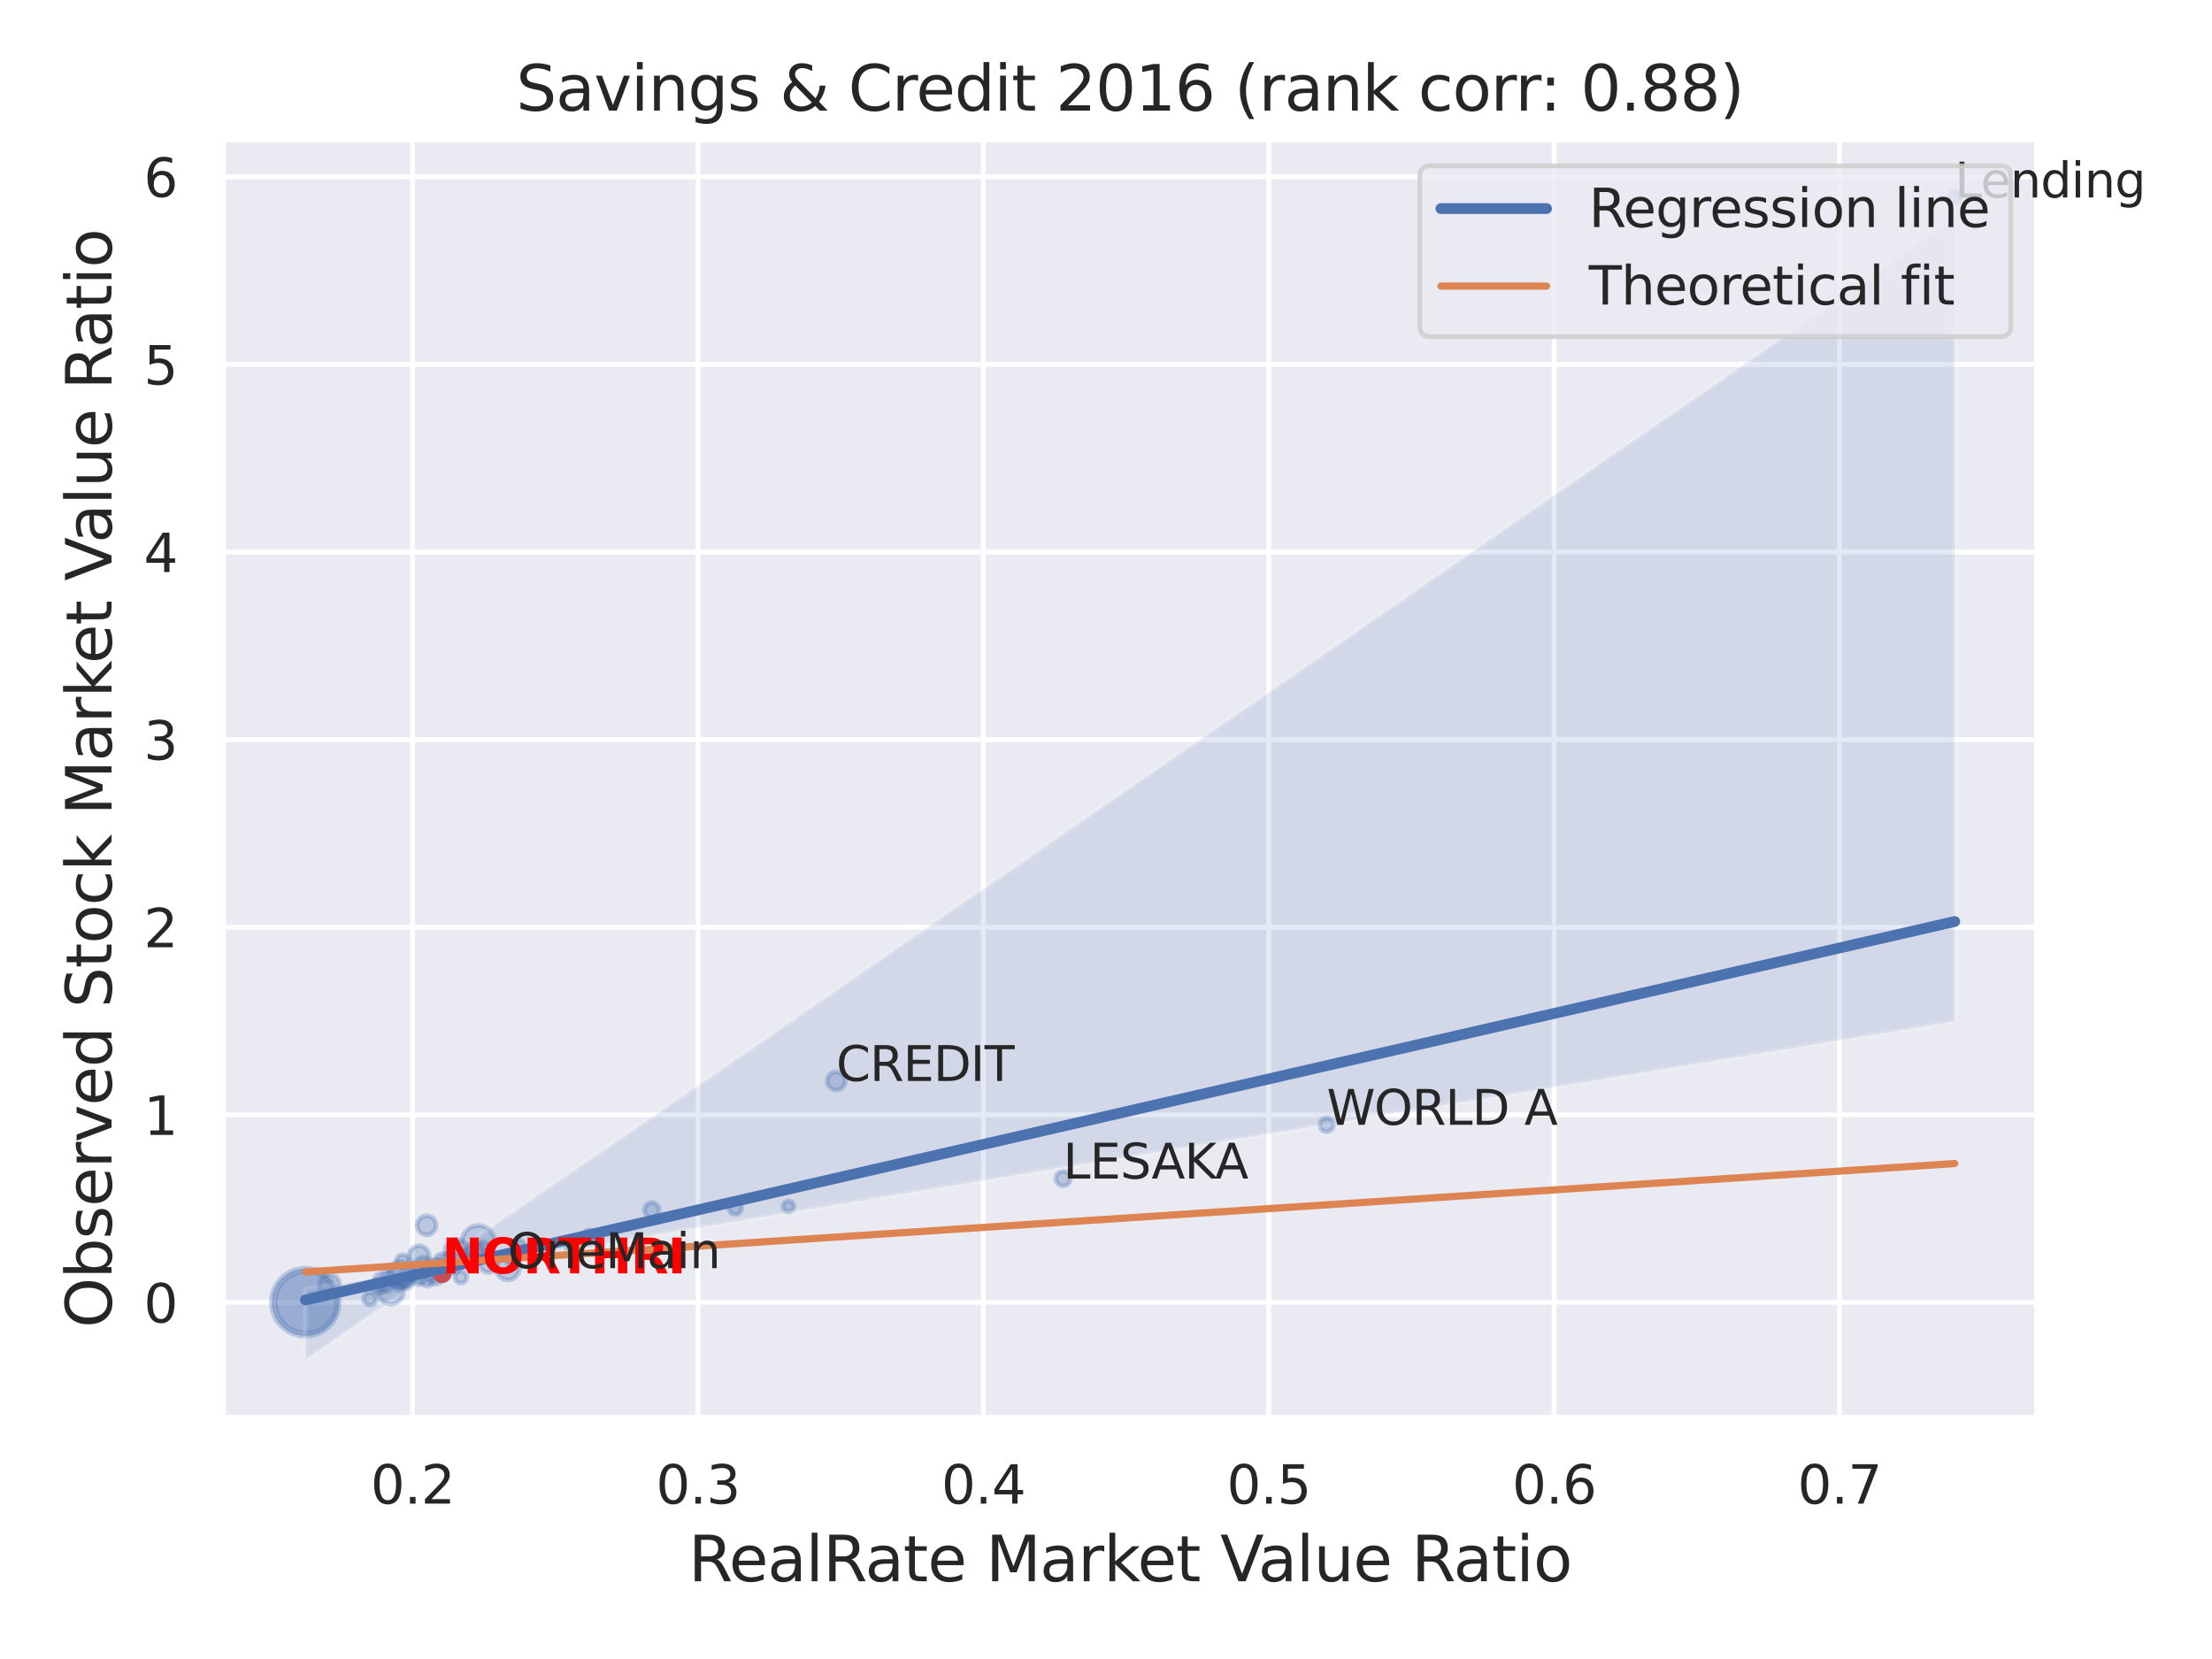 <?xml version="1.0" encoding="utf-8" standalone="no"?>
<!DOCTYPE svg PUBLIC "-//W3C//DTD SVG 1.1//EN"
  "http://www.w3.org/Graphics/SVG/1.1/DTD/svg11.dtd">
<svg xmlns:xlink="http://www.w3.org/1999/xlink" width="460.8pt" height="345.6pt" viewBox="0 0 460.8 345.6" xmlns="http://www.w3.org/2000/svg" version="1.1">
 <defs>
  <style type="text/css">*{stroke-linejoin: round; stroke-linecap: butt}</style>
 </defs>
 <g id="figure_1">
  <g id="patch_1">
   <path d="M 0 345.6 
L 460.8 345.6 
L 460.8 0 
L 0 0 
z
" style="fill: #ffffff"/>
  </g>
  <g id="axes_1">
   <g id="patch_2">
    <path d="M 46.44 295.38 
L 424.383 295.38 
L 424.383 29.04 
L 46.44 29.04 
z
" style="fill: #eaeaf2"/>
   </g>
   <g id="matplotlib.axis_1">
    <g id="xtick_1">
     <g id="line2d_1">
      <path d="M 85.951 295.38 
L 85.951 29.04 
" clip-path="url(#p3633e2494a)" style="fill: none; stroke: #ffffff; stroke-linecap: round"/>
     </g>
     <g id="text_1">
      <!-- 0.2 -->
      <g style="fill: #262626" transform="translate(77.204 313.238) scale(0.11 -0.11)">
       <defs>
        <path id="DejaVuSans-30" d="M 2034 4250 
Q 1547 4250 1301 3770 
Q 1056 3291 1056 2328 
Q 1056 1369 1301 889 
Q 1547 409 2034 409 
Q 2525 409 2770 889 
Q 3016 1369 3016 2328 
Q 3016 3291 2770 3770 
Q 2525 4250 2034 4250 
z
M 2034 4750 
Q 2819 4750 3233 4129 
Q 3647 3509 3647 2328 
Q 3647 1150 3233 529 
Q 2819 -91 2034 -91 
Q 1250 -91 836 529 
Q 422 1150 422 2328 
Q 422 3509 836 4129 
Q 1250 4750 2034 4750 
z
" transform="scale(0.016)"/>
        <path id="DejaVuSans-2e" d="M 684 794 
L 1344 794 
L 1344 0 
L 684 0 
L 684 794 
z
" transform="scale(0.016)"/>
        <path id="DejaVuSans-32" d="M 1228 531 
L 3431 531 
L 3431 0 
L 469 0 
L 469 531 
Q 828 903 1448 1529 
Q 2069 2156 2228 2338 
Q 2531 2678 2651 2914 
Q 2772 3150 2772 3378 
Q 2772 3750 2511 3984 
Q 2250 4219 1831 4219 
Q 1534 4219 1204 4116 
Q 875 4013 500 3803 
L 500 4441 
Q 881 4594 1212 4672 
Q 1544 4750 1819 4750 
Q 2544 4750 2975 4387 
Q 3406 4025 3406 3419 
Q 3406 3131 3298 2873 
Q 3191 2616 2906 2266 
Q 2828 2175 2409 1742 
Q 1991 1309 1228 531 
z
" transform="scale(0.016)"/>
       </defs>
       <use xlink:href="#DejaVuSans-30"/>
       <use xlink:href="#DejaVuSans-2e" x="63.623"/>
       <use xlink:href="#DejaVuSans-32" x="95.41"/>
      </g>
     </g>
    </g>
    <g id="xtick_2">
     <g id="line2d_2">
      <path d="M 145.402 295.38 
L 145.402 29.04 
" clip-path="url(#p3633e2494a)" style="fill: none; stroke: #ffffff; stroke-linecap: round"/>
     </g>
     <g id="text_2">
      <!-- 0.3 -->
      <g style="fill: #262626" transform="translate(136.655 313.238) scale(0.11 -0.11)">
       <defs>
        <path id="DejaVuSans-33" d="M 2597 2516 
Q 3050 2419 3304 2112 
Q 3559 1806 3559 1356 
Q 3559 666 3084 287 
Q 2609 -91 1734 -91 
Q 1441 -91 1130 -33 
Q 819 25 488 141 
L 488 750 
Q 750 597 1062 519 
Q 1375 441 1716 441 
Q 2309 441 2620 675 
Q 2931 909 2931 1356 
Q 2931 1769 2642 2001 
Q 2353 2234 1838 2234 
L 1294 2234 
L 1294 2753 
L 1863 2753 
Q 2328 2753 2575 2939 
Q 2822 3125 2822 3475 
Q 2822 3834 2567 4026 
Q 2313 4219 1838 4219 
Q 1578 4219 1281 4162 
Q 984 4106 628 3988 
L 628 4550 
Q 988 4650 1302 4700 
Q 1616 4750 1894 4750 
Q 2613 4750 3031 4423 
Q 3450 4097 3450 3541 
Q 3450 3153 3228 2886 
Q 3006 2619 2597 2516 
z
" transform="scale(0.016)"/>
       </defs>
       <use xlink:href="#DejaVuSans-30"/>
       <use xlink:href="#DejaVuSans-2e" x="63.623"/>
       <use xlink:href="#DejaVuSans-33" x="95.41"/>
      </g>
     </g>
    </g>
    <g id="xtick_3">
     <g id="line2d_3">
      <path d="M 204.853 295.38 
L 204.853 29.04 
" clip-path="url(#p3633e2494a)" style="fill: none; stroke: #ffffff; stroke-linecap: round"/>
     </g>
     <g id="text_3">
      <!-- 0.4 -->
      <g style="fill: #262626" transform="translate(196.107 313.238) scale(0.11 -0.11)">
       <defs>
        <path id="DejaVuSans-34" d="M 2419 4116 
L 825 1625 
L 2419 1625 
L 2419 4116 
z
M 2253 4666 
L 3047 4666 
L 3047 1625 
L 3713 1625 
L 3713 1100 
L 3047 1100 
L 3047 0 
L 2419 0 
L 2419 1100 
L 313 1100 
L 313 1709 
L 2253 4666 
z
" transform="scale(0.016)"/>
       </defs>
       <use xlink:href="#DejaVuSans-30"/>
       <use xlink:href="#DejaVuSans-2e" x="63.623"/>
       <use xlink:href="#DejaVuSans-34" x="95.41"/>
      </g>
     </g>
    </g>
    <g id="xtick_4">
     <g id="line2d_4">
      <path d="M 264.304 295.38 
L 264.304 29.04 
" clip-path="url(#p3633e2494a)" style="fill: none; stroke: #ffffff; stroke-linecap: round"/>
     </g>
     <g id="text_4">
      <!-- 0.5 -->
      <g style="fill: #262626" transform="translate(255.558 313.238) scale(0.11 -0.11)">
       <defs>
        <path id="DejaVuSans-35" d="M 691 4666 
L 3169 4666 
L 3169 4134 
L 1269 4134 
L 1269 2991 
Q 1406 3038 1543 3061 
Q 1681 3084 1819 3084 
Q 2600 3084 3056 2656 
Q 3513 2228 3513 1497 
Q 3513 744 3044 326 
Q 2575 -91 1722 -91 
Q 1428 -91 1123 -41 
Q 819 9 494 109 
L 494 744 
Q 775 591 1075 516 
Q 1375 441 1709 441 
Q 2250 441 2565 725 
Q 2881 1009 2881 1497 
Q 2881 1984 2565 2268 
Q 2250 2553 1709 2553 
Q 1456 2553 1204 2497 
Q 953 2441 691 2322 
L 691 4666 
z
" transform="scale(0.016)"/>
       </defs>
       <use xlink:href="#DejaVuSans-30"/>
       <use xlink:href="#DejaVuSans-2e" x="63.623"/>
       <use xlink:href="#DejaVuSans-35" x="95.41"/>
      </g>
     </g>
    </g>
    <g id="xtick_5">
     <g id="line2d_5">
      <path d="M 323.756 295.38 
L 323.756 29.04 
" clip-path="url(#p3633e2494a)" style="fill: none; stroke: #ffffff; stroke-linecap: round"/>
     </g>
     <g id="text_5">
      <!-- 0.6 -->
      <g style="fill: #262626" transform="translate(315.009 313.238) scale(0.11 -0.11)">
       <defs>
        <path id="DejaVuSans-36" d="M 2113 2584 
Q 1688 2584 1439 2293 
Q 1191 2003 1191 1497 
Q 1191 994 1439 701 
Q 1688 409 2113 409 
Q 2538 409 2786 701 
Q 3034 994 3034 1497 
Q 3034 2003 2786 2293 
Q 2538 2584 2113 2584 
z
M 3366 4563 
L 3366 3988 
Q 3128 4100 2886 4159 
Q 2644 4219 2406 4219 
Q 1781 4219 1451 3797 
Q 1122 3375 1075 2522 
Q 1259 2794 1537 2939 
Q 1816 3084 2150 3084 
Q 2853 3084 3261 2657 
Q 3669 2231 3669 1497 
Q 3669 778 3244 343 
Q 2819 -91 2113 -91 
Q 1303 -91 875 529 
Q 447 1150 447 2328 
Q 447 3434 972 4092 
Q 1497 4750 2381 4750 
Q 2619 4750 2861 4703 
Q 3103 4656 3366 4563 
z
" transform="scale(0.016)"/>
       </defs>
       <use xlink:href="#DejaVuSans-30"/>
       <use xlink:href="#DejaVuSans-2e" x="63.623"/>
       <use xlink:href="#DejaVuSans-36" x="95.41"/>
      </g>
     </g>
    </g>
    <g id="xtick_6">
     <g id="line2d_6">
      <path d="M 383.207 295.38 
L 383.207 29.04 
" clip-path="url(#p3633e2494a)" style="fill: none; stroke: #ffffff; stroke-linecap: round"/>
     </g>
     <g id="text_6">
      <!-- 0.7 -->
      <g style="fill: #262626" transform="translate(374.46 313.238) scale(0.11 -0.11)">
       <defs>
        <path id="DejaVuSans-37" d="M 525 4666 
L 3525 4666 
L 3525 4397 
L 1831 0 
L 1172 0 
L 2766 4134 
L 525 4134 
L 525 4666 
z
" transform="scale(0.016)"/>
       </defs>
       <use xlink:href="#DejaVuSans-30"/>
       <use xlink:href="#DejaVuSans-2e" x="63.623"/>
       <use xlink:href="#DejaVuSans-37" x="95.41"/>
      </g>
     </g>
    </g>
    <g id="text_7">
     <!-- RealRate Market Value Ratio -->
     <g style="fill: #262626" transform="translate(143.425 329.404) scale(0.13 -0.13)">
      <defs>
       <path id="DejaVuSans-52" d="M 2841 2188 
Q 3044 2119 3236 1894 
Q 3428 1669 3622 1275 
L 4263 0 
L 3584 0 
L 2988 1197 
Q 2756 1666 2539 1819 
Q 2322 1972 1947 1972 
L 1259 1972 
L 1259 0 
L 628 0 
L 628 4666 
L 2053 4666 
Q 2853 4666 3247 4331 
Q 3641 3997 3641 3322 
Q 3641 2881 3436 2590 
Q 3231 2300 2841 2188 
z
M 1259 4147 
L 1259 2491 
L 2053 2491 
Q 2509 2491 2742 2702 
Q 2975 2913 2975 3322 
Q 2975 3731 2742 3939 
Q 2509 4147 2053 4147 
L 1259 4147 
z
" transform="scale(0.016)"/>
       <path id="DejaVuSans-65" d="M 3597 1894 
L 3597 1613 
L 953 1613 
Q 991 1019 1311 708 
Q 1631 397 2203 397 
Q 2534 397 2845 478 
Q 3156 559 3463 722 
L 3463 178 
Q 3153 47 2828 -22 
Q 2503 -91 2169 -91 
Q 1331 -91 842 396 
Q 353 884 353 1716 
Q 353 2575 817 3079 
Q 1281 3584 2069 3584 
Q 2775 3584 3186 3129 
Q 3597 2675 3597 1894 
z
M 3022 2063 
Q 3016 2534 2758 2815 
Q 2500 3097 2075 3097 
Q 1594 3097 1305 2825 
Q 1016 2553 972 2059 
L 3022 2063 
z
" transform="scale(0.016)"/>
       <path id="DejaVuSans-61" d="M 2194 1759 
Q 1497 1759 1228 1600 
Q 959 1441 959 1056 
Q 959 750 1161 570 
Q 1363 391 1709 391 
Q 2188 391 2477 730 
Q 2766 1069 2766 1631 
L 2766 1759 
L 2194 1759 
z
M 3341 1997 
L 3341 0 
L 2766 0 
L 2766 531 
Q 2569 213 2275 61 
Q 1981 -91 1556 -91 
Q 1019 -91 701 211 
Q 384 513 384 1019 
Q 384 1609 779 1909 
Q 1175 2209 1959 2209 
L 2766 2209 
L 2766 2266 
Q 2766 2663 2505 2880 
Q 2244 3097 1772 3097 
Q 1472 3097 1187 3025 
Q 903 2953 641 2809 
L 641 3341 
Q 956 3463 1253 3523 
Q 1550 3584 1831 3584 
Q 2591 3584 2966 3190 
Q 3341 2797 3341 1997 
z
" transform="scale(0.016)"/>
       <path id="DejaVuSans-6c" d="M 603 4863 
L 1178 4863 
L 1178 0 
L 603 0 
L 603 4863 
z
" transform="scale(0.016)"/>
       <path id="DejaVuSans-74" d="M 1172 4494 
L 1172 3500 
L 2356 3500 
L 2356 3053 
L 1172 3053 
L 1172 1153 
Q 1172 725 1289 603 
Q 1406 481 1766 481 
L 2356 481 
L 2356 0 
L 1766 0 
Q 1100 0 847 248 
Q 594 497 594 1153 
L 594 3053 
L 172 3053 
L 172 3500 
L 594 3500 
L 594 4494 
L 1172 4494 
z
" transform="scale(0.016)"/>
       <path id="DejaVuSans-20" transform="scale(0.016)"/>
       <path id="DejaVuSans-4d" d="M 628 4666 
L 1569 4666 
L 2759 1491 
L 3956 4666 
L 4897 4666 
L 4897 0 
L 4281 0 
L 4281 4097 
L 3078 897 
L 2444 897 
L 1241 4097 
L 1241 0 
L 628 0 
L 628 4666 
z
" transform="scale(0.016)"/>
       <path id="DejaVuSans-72" d="M 2631 2963 
Q 2534 3019 2420 3045 
Q 2306 3072 2169 3072 
Q 1681 3072 1420 2755 
Q 1159 2438 1159 1844 
L 1159 0 
L 581 0 
L 581 3500 
L 1159 3500 
L 1159 2956 
Q 1341 3275 1631 3429 
Q 1922 3584 2338 3584 
Q 2397 3584 2469 3576 
Q 2541 3569 2628 3553 
L 2631 2963 
z
" transform="scale(0.016)"/>
       <path id="DejaVuSans-6b" d="M 581 4863 
L 1159 4863 
L 1159 1991 
L 2875 3500 
L 3609 3500 
L 1753 1863 
L 3688 0 
L 2938 0 
L 1159 1709 
L 1159 0 
L 581 0 
L 581 4863 
z
" transform="scale(0.016)"/>
       <path id="DejaVuSans-56" d="M 1831 0 
L 50 4666 
L 709 4666 
L 2188 738 
L 3669 4666 
L 4325 4666 
L 2547 0 
L 1831 0 
z
" transform="scale(0.016)"/>
       <path id="DejaVuSans-75" d="M 544 1381 
L 544 3500 
L 1119 3500 
L 1119 1403 
Q 1119 906 1312 657 
Q 1506 409 1894 409 
Q 2359 409 2629 706 
Q 2900 1003 2900 1516 
L 2900 3500 
L 3475 3500 
L 3475 0 
L 2900 0 
L 2900 538 
Q 2691 219 2414 64 
Q 2138 -91 1772 -91 
Q 1169 -91 856 284 
Q 544 659 544 1381 
z
M 1991 3584 
L 1991 3584 
z
" transform="scale(0.016)"/>
       <path id="DejaVuSans-69" d="M 603 3500 
L 1178 3500 
L 1178 0 
L 603 0 
L 603 3500 
z
M 603 4863 
L 1178 4863 
L 1178 4134 
L 603 4134 
L 603 4863 
z
" transform="scale(0.016)"/>
       <path id="DejaVuSans-6f" d="M 1959 3097 
Q 1497 3097 1228 2736 
Q 959 2375 959 1747 
Q 959 1119 1226 758 
Q 1494 397 1959 397 
Q 2419 397 2687 759 
Q 2956 1122 2956 1747 
Q 2956 2369 2687 2733 
Q 2419 3097 1959 3097 
z
M 1959 3584 
Q 2709 3584 3137 3096 
Q 3566 2609 3566 1747 
Q 3566 888 3137 398 
Q 2709 -91 1959 -91 
Q 1206 -91 779 398 
Q 353 888 353 1747 
Q 353 2609 779 3096 
Q 1206 3584 1959 3584 
z
" transform="scale(0.016)"/>
      </defs>
      <use xlink:href="#DejaVuSans-52"/>
      <use xlink:href="#DejaVuSans-65" x="64.982"/>
      <use xlink:href="#DejaVuSans-61" x="126.506"/>
      <use xlink:href="#DejaVuSans-6c" x="187.785"/>
      <use xlink:href="#DejaVuSans-52" x="215.568"/>
      <use xlink:href="#DejaVuSans-61" x="282.801"/>
      <use xlink:href="#DejaVuSans-74" x="344.08"/>
      <use xlink:href="#DejaVuSans-65" x="383.289"/>
      <use xlink:href="#DejaVuSans-20" x="444.812"/>
      <use xlink:href="#DejaVuSans-4d" x="476.6"/>
      <use xlink:href="#DejaVuSans-61" x="562.879"/>
      <use xlink:href="#DejaVuSans-72" x="624.158"/>
      <use xlink:href="#DejaVuSans-6b" x="665.271"/>
      <use xlink:href="#DejaVuSans-65" x="719.557"/>
      <use xlink:href="#DejaVuSans-74" x="781.08"/>
      <use xlink:href="#DejaVuSans-20" x="820.289"/>
      <use xlink:href="#DejaVuSans-56" x="852.076"/>
      <use xlink:href="#DejaVuSans-61" x="912.734"/>
      <use xlink:href="#DejaVuSans-6c" x="974.014"/>
      <use xlink:href="#DejaVuSans-75" x="1001.797"/>
      <use xlink:href="#DejaVuSans-65" x="1065.176"/>
      <use xlink:href="#DejaVuSans-20" x="1126.699"/>
      <use xlink:href="#DejaVuSans-52" x="1158.486"/>
      <use xlink:href="#DejaVuSans-61" x="1225.719"/>
      <use xlink:href="#DejaVuSans-74" x="1286.998"/>
      <use xlink:href="#DejaVuSans-69" x="1326.207"/>
      <use xlink:href="#DejaVuSans-6f" x="1353.99"/>
     </g>
    </g>
   </g>
   <g id="matplotlib.axis_2">
    <g id="ytick_1">
     <g id="line2d_7">
      <path d="M 46.44 271.319 
L 424.383 271.319 
" clip-path="url(#p3633e2494a)" style="fill: none; stroke: #ffffff; stroke-linecap: round"/>
     </g>
     <g id="text_8">
      <!-- 0 -->
      <g style="fill: #262626" transform="translate(29.941 275.499) scale(0.11 -0.11)">
       <use xlink:href="#DejaVuSans-30"/>
      </g>
     </g>
    </g>
    <g id="ytick_2">
     <g id="line2d_8">
      <path d="M 46.44 232.239 
L 424.383 232.239 
" clip-path="url(#p3633e2494a)" style="fill: none; stroke: #ffffff; stroke-linecap: round"/>
     </g>
     <g id="text_9">
      <!-- 1 -->
      <g style="fill: #262626" transform="translate(29.941 236.418) scale(0.11 -0.11)">
       <defs>
        <path id="DejaVuSans-31" d="M 794 531 
L 1825 531 
L 1825 4091 
L 703 3866 
L 703 4441 
L 1819 4666 
L 2450 4666 
L 2450 531 
L 3481 531 
L 3481 0 
L 794 0 
L 794 531 
z
" transform="scale(0.016)"/>
       </defs>
       <use xlink:href="#DejaVuSans-31"/>
      </g>
     </g>
    </g>
    <g id="ytick_3">
     <g id="line2d_9">
      <path d="M 46.44 193.158 
L 424.383 193.158 
" clip-path="url(#p3633e2494a)" style="fill: none; stroke: #ffffff; stroke-linecap: round"/>
     </g>
     <g id="text_10">
      <!-- 2 -->
      <g style="fill: #262626" transform="translate(29.941 197.337) scale(0.11 -0.11)">
       <use xlink:href="#DejaVuSans-32"/>
      </g>
     </g>
    </g>
    <g id="ytick_4">
     <g id="line2d_10">
      <path d="M 46.44 154.077 
L 424.383 154.077 
" clip-path="url(#p3633e2494a)" style="fill: none; stroke: #ffffff; stroke-linecap: round"/>
     </g>
     <g id="text_11">
      <!-- 3 -->
      <g style="fill: #262626" transform="translate(29.941 158.256) scale(0.11 -0.11)">
       <use xlink:href="#DejaVuSans-33"/>
      </g>
     </g>
    </g>
    <g id="ytick_5">
     <g id="line2d_11">
      <path d="M 46.44 114.996 
L 424.383 114.996 
" clip-path="url(#p3633e2494a)" style="fill: none; stroke: #ffffff; stroke-linecap: round"/>
     </g>
     <g id="text_12">
      <!-- 4 -->
      <g style="fill: #262626" transform="translate(29.941 119.175) scale(0.11 -0.11)">
       <use xlink:href="#DejaVuSans-34"/>
      </g>
     </g>
    </g>
    <g id="ytick_6">
     <g id="line2d_12">
      <path d="M 46.44 75.915 
L 424.383 75.915 
" clip-path="url(#p3633e2494a)" style="fill: none; stroke: #ffffff; stroke-linecap: round"/>
     </g>
     <g id="text_13">
      <!-- 5 -->
      <g style="fill: #262626" transform="translate(29.941 80.095) scale(0.11 -0.11)">
       <use xlink:href="#DejaVuSans-35"/>
      </g>
     </g>
    </g>
    <g id="ytick_7">
     <g id="line2d_13">
      <path d="M 46.44 36.835 
L 424.383 36.835 
" clip-path="url(#p3633e2494a)" style="fill: none; stroke: #ffffff; stroke-linecap: round"/>
     </g>
     <g id="text_14">
      <!-- 6 -->
      <g style="fill: #262626" transform="translate(29.941 41.014) scale(0.11 -0.11)">
       <use xlink:href="#DejaVuSans-36"/>
      </g>
     </g>
    </g>
    <g id="text_15">
     <!-- Observed Stock Market Value Ratio -->
     <g style="fill: #262626" transform="translate(23.238 276.612) rotate(-90) scale(0.13 -0.13)">
      <defs>
       <path id="DejaVuSans-4f" d="M 2522 4238 
Q 1834 4238 1429 3725 
Q 1025 3213 1025 2328 
Q 1025 1447 1429 934 
Q 1834 422 2522 422 
Q 3209 422 3611 934 
Q 4013 1447 4013 2328 
Q 4013 3213 3611 3725 
Q 3209 4238 2522 4238 
z
M 2522 4750 
Q 3503 4750 4090 4092 
Q 4678 3434 4678 2328 
Q 4678 1225 4090 567 
Q 3503 -91 2522 -91 
Q 1538 -91 948 565 
Q 359 1222 359 2328 
Q 359 3434 948 4092 
Q 1538 4750 2522 4750 
z
" transform="scale(0.016)"/>
       <path id="DejaVuSans-62" d="M 3116 1747 
Q 3116 2381 2855 2742 
Q 2594 3103 2138 3103 
Q 1681 3103 1420 2742 
Q 1159 2381 1159 1747 
Q 1159 1113 1420 752 
Q 1681 391 2138 391 
Q 2594 391 2855 752 
Q 3116 1113 3116 1747 
z
M 1159 2969 
Q 1341 3281 1617 3432 
Q 1894 3584 2278 3584 
Q 2916 3584 3314 3078 
Q 3713 2572 3713 1747 
Q 3713 922 3314 415 
Q 2916 -91 2278 -91 
Q 1894 -91 1617 61 
Q 1341 213 1159 525 
L 1159 0 
L 581 0 
L 581 4863 
L 1159 4863 
L 1159 2969 
z
" transform="scale(0.016)"/>
       <path id="DejaVuSans-73" d="M 2834 3397 
L 2834 2853 
Q 2591 2978 2328 3040 
Q 2066 3103 1784 3103 
Q 1356 3103 1142 2972 
Q 928 2841 928 2578 
Q 928 2378 1081 2264 
Q 1234 2150 1697 2047 
L 1894 2003 
Q 2506 1872 2764 1633 
Q 3022 1394 3022 966 
Q 3022 478 2636 193 
Q 2250 -91 1575 -91 
Q 1294 -91 989 -36 
Q 684 19 347 128 
L 347 722 
Q 666 556 975 473 
Q 1284 391 1588 391 
Q 1994 391 2212 530 
Q 2431 669 2431 922 
Q 2431 1156 2273 1281 
Q 2116 1406 1581 1522 
L 1381 1569 
Q 847 1681 609 1914 
Q 372 2147 372 2553 
Q 372 3047 722 3315 
Q 1072 3584 1716 3584 
Q 2034 3584 2315 3537 
Q 2597 3491 2834 3397 
z
" transform="scale(0.016)"/>
       <path id="DejaVuSans-76" d="M 191 3500 
L 800 3500 
L 1894 563 
L 2988 3500 
L 3597 3500 
L 2284 0 
L 1503 0 
L 191 3500 
z
" transform="scale(0.016)"/>
       <path id="DejaVuSans-64" d="M 2906 2969 
L 2906 4863 
L 3481 4863 
L 3481 0 
L 2906 0 
L 2906 525 
Q 2725 213 2448 61 
Q 2172 -91 1784 -91 
Q 1150 -91 751 415 
Q 353 922 353 1747 
Q 353 2572 751 3078 
Q 1150 3584 1784 3584 
Q 2172 3584 2448 3432 
Q 2725 3281 2906 2969 
z
M 947 1747 
Q 947 1113 1208 752 
Q 1469 391 1925 391 
Q 2381 391 2643 752 
Q 2906 1113 2906 1747 
Q 2906 2381 2643 2742 
Q 2381 3103 1925 3103 
Q 1469 3103 1208 2742 
Q 947 2381 947 1747 
z
" transform="scale(0.016)"/>
       <path id="DejaVuSans-53" d="M 3425 4513 
L 3425 3897 
Q 3066 4069 2747 4153 
Q 2428 4238 2131 4238 
Q 1616 4238 1336 4038 
Q 1056 3838 1056 3469 
Q 1056 3159 1242 3001 
Q 1428 2844 1947 2747 
L 2328 2669 
Q 3034 2534 3370 2195 
Q 3706 1856 3706 1288 
Q 3706 609 3251 259 
Q 2797 -91 1919 -91 
Q 1588 -91 1214 -16 
Q 841 59 441 206 
L 441 856 
Q 825 641 1194 531 
Q 1563 422 1919 422 
Q 2459 422 2753 634 
Q 3047 847 3047 1241 
Q 3047 1584 2836 1778 
Q 2625 1972 2144 2069 
L 1759 2144 
Q 1053 2284 737 2584 
Q 422 2884 422 3419 
Q 422 4038 858 4394 
Q 1294 4750 2059 4750 
Q 2388 4750 2728 4690 
Q 3069 4631 3425 4513 
z
" transform="scale(0.016)"/>
       <path id="DejaVuSans-63" d="M 3122 3366 
L 3122 2828 
Q 2878 2963 2633 3030 
Q 2388 3097 2138 3097 
Q 1578 3097 1268 2742 
Q 959 2388 959 1747 
Q 959 1106 1268 751 
Q 1578 397 2138 397 
Q 2388 397 2633 464 
Q 2878 531 3122 666 
L 3122 134 
Q 2881 22 2623 -34 
Q 2366 -91 2075 -91 
Q 1284 -91 818 406 
Q 353 903 353 1747 
Q 353 2603 823 3093 
Q 1294 3584 2113 3584 
Q 2378 3584 2631 3529 
Q 2884 3475 3122 3366 
z
" transform="scale(0.016)"/>
      </defs>
      <use xlink:href="#DejaVuSans-4f"/>
      <use xlink:href="#DejaVuSans-62" x="78.711"/>
      <use xlink:href="#DejaVuSans-73" x="142.188"/>
      <use xlink:href="#DejaVuSans-65" x="194.287"/>
      <use xlink:href="#DejaVuSans-72" x="255.811"/>
      <use xlink:href="#DejaVuSans-76" x="296.924"/>
      <use xlink:href="#DejaVuSans-65" x="356.104"/>
      <use xlink:href="#DejaVuSans-64" x="417.627"/>
      <use xlink:href="#DejaVuSans-20" x="481.104"/>
      <use xlink:href="#DejaVuSans-53" x="512.891"/>
      <use xlink:href="#DejaVuSans-74" x="576.367"/>
      <use xlink:href="#DejaVuSans-6f" x="615.576"/>
      <use xlink:href="#DejaVuSans-63" x="676.758"/>
      <use xlink:href="#DejaVuSans-6b" x="731.738"/>
      <use xlink:href="#DejaVuSans-20" x="789.648"/>
      <use xlink:href="#DejaVuSans-4d" x="821.436"/>
      <use xlink:href="#DejaVuSans-61" x="907.715"/>
      <use xlink:href="#DejaVuSans-72" x="968.994"/>
      <use xlink:href="#DejaVuSans-6b" x="1010.107"/>
      <use xlink:href="#DejaVuSans-65" x="1064.393"/>
      <use xlink:href="#DejaVuSans-74" x="1125.916"/>
      <use xlink:href="#DejaVuSans-20" x="1165.125"/>
      <use xlink:href="#DejaVuSans-56" x="1196.912"/>
      <use xlink:href="#DejaVuSans-61" x="1257.57"/>
      <use xlink:href="#DejaVuSans-6c" x="1318.85"/>
      <use xlink:href="#DejaVuSans-75" x="1346.633"/>
      <use xlink:href="#DejaVuSans-65" x="1410.012"/>
      <use xlink:href="#DejaVuSans-20" x="1471.535"/>
      <use xlink:href="#DejaVuSans-52" x="1503.322"/>
      <use xlink:href="#DejaVuSans-61" x="1570.555"/>
      <use xlink:href="#DejaVuSans-74" x="1631.834"/>
      <use xlink:href="#DejaVuSans-69" x="1671.043"/>
      <use xlink:href="#DejaVuSans-6f" x="1698.826"/>
     </g>
    </g>
   </g>
   <g id="PathCollection_1">
    <path d="M 276.375 235.748 
C 276.755 235.748 277.12 235.597 277.388 235.328 
C 277.657 235.059 277.808 234.695 277.808 234.314 
C 277.808 233.934 277.657 233.57 277.388 233.301 
C 277.12 233.032 276.755 232.881 276.375 232.881 
C 275.995 232.881 275.63 233.032 275.362 233.301 
C 275.093 233.57 274.942 233.934 274.942 234.314 
C 274.942 234.695 275.093 235.059 275.362 235.328 
C 275.63 235.597 275.995 235.748 276.375 235.748 
z
" clip-path="url(#p3633e2494a)" style="fill: #4c72b0; fill-opacity: 0.3; stroke: #4c72b0; stroke-opacity: 0.3"/>
    <path d="M 63.619 278.336 
C 65.494 278.336 67.293 277.591 68.619 276.265 
C 69.945 274.939 70.69 273.14 70.69 271.265 
C 70.69 269.39 69.945 267.591 68.619 266.265 
C 67.293 264.939 65.494 264.194 63.619 264.194 
C 61.744 264.194 59.945 264.939 58.619 266.265 
C 57.293 267.591 56.548 269.39 56.548 271.265 
C 56.548 273.14 57.293 274.939 58.619 276.265 
C 59.945 277.591 61.744 278.336 63.619 278.336 
z
" clip-path="url(#p3633e2494a)" style="fill: #4c72b0; fill-opacity: 0.3; stroke: #4c72b0; stroke-opacity: 0.3"/>
    <path d="M 84.666 266.685 
C 85.071 266.685 85.459 266.524 85.745 266.238 
C 86.032 265.951 86.193 265.563 86.193 265.158 
C 86.193 264.753 86.032 264.365 85.745 264.078 
C 85.459 263.792 85.071 263.631 84.666 263.631 
C 84.261 263.631 83.873 263.792 83.586 264.078 
C 83.3 264.365 83.139 264.753 83.139 265.158 
C 83.139 265.563 83.3 265.951 83.586 266.238 
C 83.873 266.524 84.261 266.685 84.666 266.685 
z
" clip-path="url(#p3633e2494a)" style="fill: #4c72b0; fill-opacity: 0.3; stroke: #4c72b0; stroke-opacity: 0.3"/>
    <path d="M 68.638 269.83 
C 69.211 269.83 69.761 269.602 70.166 269.197 
C 70.572 268.791 70.8 268.241 70.8 267.668 
C 70.8 267.094 70.572 266.544 70.166 266.139 
C 69.761 265.733 69.211 265.506 68.638 265.506 
C 68.064 265.506 67.514 265.733 67.109 266.139 
C 66.703 266.544 66.475 267.094 66.475 267.668 
C 66.475 268.241 66.703 268.791 67.109 269.197 
C 67.514 269.602 68.064 269.83 68.638 269.83 
z
" clip-path="url(#p3633e2494a)" style="fill: #4c72b0; fill-opacity: 0.3; stroke: #4c72b0; stroke-opacity: 0.3"/>
    <path d="M 174.205 227.069 
C 174.704 227.069 175.184 226.871 175.537 226.517 
C 175.891 226.164 176.089 225.685 176.089 225.185 
C 176.089 224.685 175.891 224.206 175.537 223.852 
C 175.184 223.499 174.704 223.3 174.205 223.3 
C 173.705 223.3 173.225 223.499 172.872 223.852 
C 172.519 224.206 172.32 224.685 172.32 225.185 
C 172.32 225.685 172.519 226.164 172.872 226.517 
C 173.225 226.871 173.705 227.069 174.205 227.069 
z
" clip-path="url(#p3633e2494a)" style="fill: #4c72b0; fill-opacity: 0.3; stroke: #4c72b0; stroke-opacity: 0.3"/>
    <path d="M 83.832 267.979 
C 84.194 267.979 84.541 267.835 84.797 267.579 
C 85.053 267.324 85.196 266.977 85.196 266.615 
C 85.196 266.253 85.053 265.906 84.797 265.651 
C 84.541 265.395 84.194 265.251 83.832 265.251 
C 83.471 265.251 83.124 265.395 82.868 265.651 
C 82.612 265.906 82.469 266.253 82.469 266.615 
C 82.469 266.977 82.612 267.324 82.868 267.579 
C 83.124 267.835 83.471 267.979 83.832 267.979 
z
" clip-path="url(#p3633e2494a)" style="fill: #4c72b0; fill-opacity: 0.3; stroke: #4c72b0; stroke-opacity: 0.3"/>
    <path d="M 89.004 267.939 
C 89.345 267.939 89.672 267.804 89.913 267.563 
C 90.153 267.322 90.289 266.996 90.289 266.655 
C 90.289 266.315 90.153 265.988 89.913 265.747 
C 89.672 265.506 89.345 265.371 89.004 265.371 
C 88.664 265.371 88.337 265.506 88.096 265.747 
C 87.855 265.988 87.72 266.315 87.72 266.655 
C 87.72 266.996 87.855 267.322 88.096 267.563 
C 88.337 267.804 88.664 267.939 89.004 267.939 
z
" clip-path="url(#p3633e2494a)" style="fill: #4c72b0; fill-opacity: 0.3; stroke: #4c72b0; stroke-opacity: 0.3"/>
    <path d="M 164.266 252.456 
C 164.568 252.456 164.858 252.335 165.071 252.122 
C 165.285 251.908 165.405 251.618 165.405 251.316 
C 165.405 251.014 165.285 250.724 165.071 250.51 
C 164.858 250.297 164.568 250.176 164.266 250.176 
C 163.963 250.176 163.673 250.297 163.46 250.51 
C 163.246 250.724 163.126 251.014 163.126 251.316 
C 163.126 251.618 163.246 251.908 163.46 252.122 
C 163.673 252.335 163.963 252.456 164.266 252.456 
z
" clip-path="url(#p3633e2494a)" style="fill: #4c72b0; fill-opacity: 0.3; stroke: #4c72b0; stroke-opacity: 0.3"/>
    <path d="M 77.046 271.86 
C 77.393 271.86 77.726 271.722 77.971 271.477 
C 78.216 271.231 78.354 270.898 78.354 270.551 
C 78.354 270.204 78.216 269.872 77.971 269.626 
C 77.726 269.381 77.393 269.243 77.046 269.243 
C 76.699 269.243 76.366 269.381 76.121 269.626 
C 75.876 269.872 75.738 270.204 75.738 270.551 
C 75.738 270.898 75.876 271.231 76.121 271.477 
C 76.366 271.722 76.699 271.86 77.046 271.86 
z
" clip-path="url(#p3633e2494a)" style="fill: #4c72b0; fill-opacity: 0.3; stroke: #4c72b0; stroke-opacity: 0.3"/>
    <path d="M 63.735 277.688 
C 65.436 277.688 67.069 277.012 68.272 275.809 
C 69.475 274.606 70.151 272.973 70.151 271.272 
C 70.151 269.57 69.475 267.938 68.272 266.734 
C 67.069 265.531 65.436 264.855 63.735 264.855 
C 62.033 264.855 60.401 265.531 59.198 266.734 
C 57.994 267.938 57.318 269.57 57.318 271.272 
C 57.318 272.973 57.994 274.606 59.198 275.809 
C 60.401 277.012 62.033 277.688 63.735 277.688 
z
" clip-path="url(#p3633e2494a)" style="fill: #4c72b0; fill-opacity: 0.3; stroke: #4c72b0; stroke-opacity: 0.3"/>
    <path d="M 95.168 263.188 
C 95.829 263.188 96.464 262.925 96.932 262.458 
C 97.4 261.99 97.663 261.355 97.663 260.693 
C 97.663 260.032 97.4 259.397 96.932 258.929 
C 96.464 258.461 95.829 258.198 95.168 258.198 
C 94.506 258.198 93.871 258.461 93.403 258.929 
C 92.936 259.397 92.673 260.032 92.673 260.693 
C 92.673 261.355 92.936 261.99 93.403 262.458 
C 93.871 262.925 94.506 263.188 95.168 263.188 
z
" clip-path="url(#p3633e2494a)" style="fill: #4c72b0; fill-opacity: 0.3; stroke: #4c72b0; stroke-opacity: 0.3"/>
    <path d="M 221.46 247.047 
C 221.866 247.047 222.254 246.886 222.541 246.6 
C 222.827 246.313 222.988 245.925 222.988 245.519 
C 222.988 245.114 222.827 244.726 222.541 244.439 
C 222.254 244.153 221.866 243.992 221.46 243.992 
C 221.055 243.992 220.667 244.153 220.38 244.439 
C 220.094 244.726 219.933 245.114 219.933 245.519 
C 219.933 245.925 220.094 246.313 220.38 246.6 
C 220.667 246.886 221.055 247.047 221.46 247.047 
z
" clip-path="url(#p3633e2494a)" style="fill: #4c72b0; fill-opacity: 0.3; stroke: #4c72b0; stroke-opacity: 0.3"/>
    <path d="M 92.215 264.8 
C 92.696 264.8 93.158 264.609 93.498 264.269 
C 93.838 263.928 94.03 263.467 94.03 262.985 
C 94.03 262.504 93.838 262.042 93.498 261.702 
C 93.158 261.362 92.696 261.17 92.215 261.17 
C 91.733 261.17 91.271 261.362 90.931 261.702 
C 90.591 262.042 90.4 262.504 90.4 262.985 
C 90.4 263.467 90.591 263.928 90.931 264.269 
C 91.271 264.609 91.733 264.8 92.215 264.8 
z
" clip-path="url(#p3633e2494a)" style="fill: #4c72b0; fill-opacity: 0.3; stroke: #4c72b0; stroke-opacity: 0.3"/>
    <path d="M 88.274 265.89 
C 88.808 265.89 89.32 265.678 89.697 265.301 
C 90.074 264.924 90.286 264.412 90.286 263.878 
C 90.286 263.345 90.074 262.833 89.697 262.456 
C 89.32 262.078 88.808 261.866 88.274 261.866 
C 87.741 261.866 87.229 262.078 86.852 262.456 
C 86.475 262.833 86.263 263.345 86.263 263.878 
C 86.263 264.412 86.475 264.924 86.852 265.301 
C 87.229 265.678 87.741 265.89 88.274 265.89 
z
" clip-path="url(#p3633e2494a)" style="fill: #4c72b0; fill-opacity: 0.3; stroke: #4c72b0; stroke-opacity: 0.3"/>
    <path d="M 85.537 266.644 
C 85.884 266.644 86.217 266.507 86.462 266.261 
C 86.707 266.016 86.845 265.684 86.845 265.337 
C 86.845 264.99 86.707 264.657 86.462 264.412 
C 86.217 264.167 85.884 264.029 85.537 264.029 
C 85.191 264.029 84.858 264.167 84.613 264.412 
C 84.368 264.657 84.23 264.99 84.23 265.337 
C 84.23 265.684 84.368 266.016 84.613 266.261 
C 84.858 266.507 85.191 266.644 85.537 266.644 
z
" clip-path="url(#p3633e2494a)" style="fill: #4c72b0; fill-opacity: 0.3; stroke: #4c72b0; stroke-opacity: 0.3"/>
    <path d="M 83.889 264.085 
C 84.248 264.085 84.591 263.943 84.845 263.689 
C 85.098 263.436 85.24 263.092 85.24 262.734 
C 85.24 262.376 85.098 262.032 84.845 261.779 
C 84.591 261.526 84.248 261.383 83.889 261.383 
C 83.531 261.383 83.188 261.526 82.934 261.779 
C 82.681 262.032 82.539 262.376 82.539 262.734 
C 82.539 263.092 82.681 263.436 82.934 263.689 
C 83.188 263.943 83.531 264.085 83.889 264.085 
z
" clip-path="url(#p3633e2494a)" style="fill: #4c72b0; fill-opacity: 0.3; stroke: #4c72b0; stroke-opacity: 0.3"/>
    <path d="M 101.786 265.083 
C 102.285 265.083 102.764 264.884 103.117 264.531 
C 103.47 264.179 103.668 263.7 103.668 263.201 
C 103.668 262.702 103.47 262.224 103.117 261.871 
C 102.764 261.518 102.285 261.32 101.786 261.32 
C 101.288 261.32 100.809 261.518 100.456 261.871 
C 100.103 262.224 99.905 262.702 99.905 263.201 
C 99.905 263.7 100.103 264.179 100.456 264.531 
C 100.809 264.884 101.288 265.083 101.786 265.083 
z
" clip-path="url(#p3633e2494a)" style="fill: #4c72b0; fill-opacity: 0.3; stroke: #4c72b0; stroke-opacity: 0.3"/>
    <path d="M 90.648 267.521 
C 91.223 267.521 91.773 267.293 92.18 266.887 
C 92.586 266.481 92.814 265.93 92.814 265.355 
C 92.814 264.781 92.586 264.23 92.18 263.824 
C 91.773 263.418 91.223 263.189 90.648 263.189 
C 90.074 263.189 89.523 263.418 89.117 263.824 
C 88.71 264.23 88.482 264.781 88.482 265.355 
C 88.482 265.93 88.71 266.481 89.117 266.887 
C 89.523 267.293 90.074 267.521 90.648 267.521 
z
" clip-path="url(#p3633e2494a)" style="fill: #4c72b0; fill-opacity: 0.3; stroke: #4c72b0; stroke-opacity: 0.3"/>
    <path d="M 80.276 269.148 
C 80.656 269.148 81.021 268.997 81.29 268.728 
C 81.559 268.459 81.71 268.094 81.71 267.714 
C 81.71 267.334 81.559 266.969 81.29 266.7 
C 81.021 266.431 80.656 266.28 80.276 266.28 
C 79.896 266.28 79.531 266.431 79.262 266.7 
C 78.993 266.969 78.842 267.334 78.842 267.714 
C 78.842 268.094 78.993 268.459 79.262 268.728 
C 79.531 268.997 79.896 269.148 80.276 269.148 
z
" clip-path="url(#p3633e2494a)" style="fill: #4c72b0; fill-opacity: 0.3; stroke: #4c72b0; stroke-opacity: 0.3"/>
    <path d="M 92.095 266.778 
C 92.494 266.778 92.877 266.619 93.16 266.336 
C 93.442 266.054 93.601 265.671 93.601 265.271 
C 93.601 264.872 93.442 264.488 93.16 264.206 
C 92.877 263.923 92.494 263.765 92.095 263.765 
C 91.695 263.765 91.312 263.923 91.029 264.206 
C 90.747 264.488 90.588 264.872 90.588 265.271 
C 90.588 265.671 90.747 266.054 91.029 266.336 
C 91.312 266.619 91.695 266.778 92.095 266.778 
z
" clip-path="url(#p3633e2494a)" style="fill: #4c72b0; fill-opacity: 0.3; stroke: #4c72b0; stroke-opacity: 0.3"/>
    <path d="M 80.872 267.261 
C 81.212 267.261 81.537 267.126 81.778 266.885 
C 82.018 266.645 82.153 266.32 82.153 265.98 
C 82.153 265.64 82.018 265.314 81.778 265.074 
C 81.537 264.834 81.212 264.699 80.872 264.699 
C 80.532 264.699 80.206 264.834 79.966 265.074 
C 79.726 265.314 79.591 265.64 79.591 265.98 
C 79.591 266.32 79.726 266.645 79.966 266.885 
C 80.206 267.126 80.532 267.261 80.872 267.261 
z
" clip-path="url(#p3633e2494a)" style="fill: #4c72b0; fill-opacity: 0.3; stroke: #4c72b0; stroke-opacity: 0.3"/>
    <path d="M 94.264 265.2 
C 94.842 265.2 95.396 264.971 95.804 264.562 
C 96.212 264.154 96.442 263.6 96.442 263.022 
C 96.442 262.445 96.212 261.891 95.804 261.482 
C 95.396 261.074 94.842 260.844 94.264 260.844 
C 93.686 260.844 93.132 261.074 92.724 261.482 
C 92.316 261.891 92.086 262.445 92.086 263.022 
C 92.086 263.6 92.316 264.154 92.724 264.562 
C 93.132 264.971 93.686 265.2 94.264 265.2 
z
" clip-path="url(#p3633e2494a)" style="fill: #4c72b0; fill-opacity: 0.3; stroke: #4c72b0; stroke-opacity: 0.3"/>
    <path d="M 78.931 269.368 
C 79.341 269.368 79.734 269.205 80.024 268.915 
C 80.315 268.625 80.478 268.231 80.478 267.821 
C 80.478 267.411 80.315 267.017 80.024 266.727 
C 79.734 266.437 79.341 266.274 78.931 266.274 
C 78.52 266.274 78.127 266.437 77.837 266.727 
C 77.546 267.017 77.383 267.411 77.383 267.821 
C 77.383 268.231 77.546 268.625 77.837 268.915 
C 78.127 269.205 78.52 269.368 78.931 269.368 
z
" clip-path="url(#p3633e2494a)" style="fill: #4c72b0; fill-opacity: 0.3; stroke: #4c72b0; stroke-opacity: 0.3"/>
    <path d="M 81.421 271.664 
C 82.138 271.664 82.825 271.379 83.331 270.873 
C 83.838 270.366 84.123 269.679 84.123 268.962 
C 84.123 268.246 83.838 267.558 83.331 267.052 
C 82.825 266.545 82.138 266.26 81.421 266.26 
C 80.704 266.26 80.017 266.545 79.51 267.052 
C 79.004 267.558 78.719 268.246 78.719 268.962 
C 78.719 269.679 79.004 270.366 79.51 270.873 
C 80.017 271.379 80.704 271.664 81.421 271.664 
z
" clip-path="url(#p3633e2494a)" style="fill: #4c72b0; fill-opacity: 0.3; stroke: #4c72b0; stroke-opacity: 0.3"/>
    <path d="M 118.942 260.76 
C 119.226 260.76 119.497 260.647 119.698 260.447 
C 119.898 260.246 120.011 259.975 120.011 259.691 
C 120.011 259.408 119.898 259.136 119.698 258.936 
C 119.497 258.736 119.226 258.623 118.942 258.623 
C 118.659 258.623 118.387 258.736 118.187 258.936 
C 117.987 259.136 117.874 259.408 117.874 259.691 
C 117.874 259.975 117.987 260.246 118.187 260.447 
C 118.387 260.647 118.659 260.76 118.942 260.76 
z
" clip-path="url(#p3633e2494a)" style="fill: #4c72b0; fill-opacity: 0.3; stroke: #4c72b0; stroke-opacity: 0.3"/>
    <path d="M 87.312 263.704 
C 87.866 263.704 88.397 263.484 88.789 263.092 
C 89.181 262.701 89.401 262.169 89.401 261.616 
C 89.401 261.062 89.181 260.531 88.789 260.139 
C 88.397 259.747 87.866 259.527 87.312 259.527 
C 86.759 259.527 86.227 259.747 85.836 260.139 
C 85.444 260.531 85.224 261.062 85.224 261.616 
C 85.224 262.169 85.444 262.701 85.836 263.092 
C 86.227 263.484 86.759 263.704 87.312 263.704 
z
" clip-path="url(#p3633e2494a)" style="fill: #4c72b0; fill-opacity: 0.3; stroke: #4c72b0; stroke-opacity: 0.3"/>
    <path d="M 90.916 265.426 
C 91.32 265.426 91.707 265.266 91.992 264.98 
C 92.278 264.695 92.438 264.307 92.438 263.904 
C 92.438 263.5 92.278 263.112 91.992 262.827 
C 91.707 262.541 91.32 262.381 90.916 262.381 
C 90.512 262.381 90.125 262.541 89.839 262.827 
C 89.554 263.112 89.393 263.5 89.393 263.904 
C 89.393 264.307 89.554 264.695 89.839 264.98 
C 90.125 265.266 90.512 265.426 90.916 265.426 
z
" clip-path="url(#p3633e2494a)" style="fill: #4c72b0; fill-opacity: 0.3; stroke: #4c72b0; stroke-opacity: 0.3"/>
    <path d="M 79.27 267.808 
C 79.6 267.808 79.918 267.676 80.151 267.443 
C 80.385 267.209 80.517 266.892 80.517 266.561 
C 80.517 266.23 80.385 265.913 80.151 265.679 
C 79.918 265.446 79.6 265.314 79.27 265.314 
C 78.939 265.314 78.622 265.446 78.388 265.679 
C 78.154 265.913 78.023 266.23 78.023 266.561 
C 78.023 266.892 78.154 267.209 78.388 267.443 
C 78.622 267.676 78.939 267.808 79.27 267.808 
z
" clip-path="url(#p3633e2494a)" style="fill: #4c72b0; fill-opacity: 0.3; stroke: #4c72b0; stroke-opacity: 0.3"/>
    <path d="M 97.891 263.9 
C 98.208 263.9 98.512 263.774 98.736 263.55 
C 98.96 263.326 99.086 263.022 99.086 262.705 
C 99.086 262.389 98.96 262.085 98.736 261.86 
C 98.512 261.636 98.208 261.51 97.891 261.51 
C 97.574 261.51 97.27 261.636 97.046 261.86 
C 96.822 262.085 96.696 262.389 96.696 262.705 
C 96.696 263.022 96.822 263.326 97.046 263.55 
C 97.27 263.774 97.574 263.9 97.891 263.9 
z
" clip-path="url(#p3633e2494a)" style="fill: #4c72b0; fill-opacity: 0.3; stroke: #4c72b0; stroke-opacity: 0.3"/>
    <path d="M 83.157 268.777 
C 83.499 268.777 83.828 268.641 84.07 268.399 
C 84.311 268.157 84.447 267.829 84.447 267.487 
C 84.447 267.145 84.311 266.816 84.07 266.574 
C 83.828 266.333 83.499 266.197 83.157 266.197 
C 82.815 266.197 82.487 266.333 82.245 266.574 
C 82.003 266.816 81.867 267.145 81.867 267.487 
C 81.867 267.829 82.003 268.157 82.245 268.399 
C 82.487 268.641 82.815 268.777 83.157 268.777 
z
" clip-path="url(#p3633e2494a)" style="fill: #4c72b0; fill-opacity: 0.3; stroke: #4c72b0; stroke-opacity: 0.3"/>
    <path d="M 84.604 268.494 
C 85.016 268.494 85.412 268.33 85.703 268.039 
C 85.995 267.748 86.158 267.352 86.158 266.94 
C 86.158 266.528 85.995 266.133 85.703 265.841 
C 85.412 265.55 85.016 265.386 84.604 265.386 
C 84.192 265.386 83.797 265.55 83.505 265.841 
C 83.214 266.133 83.05 266.528 83.05 266.94 
C 83.05 267.352 83.214 267.748 83.505 268.039 
C 83.797 268.33 84.192 268.494 84.604 268.494 
z
" clip-path="url(#p3633e2494a)" style="fill: #4c72b0; fill-opacity: 0.3; stroke: #4c72b0; stroke-opacity: 0.3"/>
    <path d="M 84.77 267.949 
C 85.041 267.949 85.3 267.841 85.492 267.65 
C 85.683 267.458 85.791 267.198 85.791 266.928 
C 85.791 266.657 85.683 266.397 85.492 266.205 
C 85.3 266.014 85.041 265.906 84.77 265.906 
C 84.499 265.906 84.239 266.014 84.048 266.205 
C 83.856 266.397 83.748 266.657 83.748 266.928 
C 83.748 267.198 83.856 267.458 84.048 267.65 
C 84.239 267.841 84.499 267.949 84.77 267.949 
z
" clip-path="url(#p3633e2494a)" style="fill: #4c72b0; fill-opacity: 0.3; stroke: #4c72b0; stroke-opacity: 0.3"/>
    <path d="M 99.67 262.181 
C 100.581 262.181 101.454 261.82 102.098 261.176 
C 102.742 260.532 103.104 259.658 103.104 258.747 
C 103.104 257.836 102.742 256.963 102.098 256.319 
C 101.454 255.675 100.581 255.313 99.67 255.313 
C 98.759 255.313 97.886 255.675 97.242 256.319 
C 96.598 256.963 96.236 257.836 96.236 258.747 
C 96.236 259.658 96.598 260.532 97.242 261.176 
C 97.886 261.82 98.759 262.181 99.67 262.181 
z
" clip-path="url(#p3633e2494a)" style="fill: #4c72b0; fill-opacity: 0.3; stroke: #4c72b0; stroke-opacity: 0.3"/>
    <path d="M 81.967 268.003 
C 82.367 268.003 82.751 267.845 83.034 267.562 
C 83.316 267.279 83.475 266.895 83.475 266.495 
C 83.475 266.096 83.316 265.712 83.034 265.429 
C 82.751 265.146 82.367 264.987 81.967 264.987 
C 81.567 264.987 81.184 265.146 80.901 265.429 
C 80.618 265.712 80.459 266.096 80.459 266.495 
C 80.459 266.895 80.618 267.279 80.901 267.562 
C 81.184 267.845 81.567 268.003 81.967 268.003 
z
" clip-path="url(#p3633e2494a)" style="fill: #4c72b0; fill-opacity: 0.3; stroke: #4c72b0; stroke-opacity: 0.3"/>
    <path d="M 88.878 257.242 
C 89.403 257.242 89.906 257.034 90.277 256.663 
C 90.648 256.292 90.856 255.789 90.856 255.264 
C 90.856 254.74 90.648 254.236 90.277 253.865 
C 89.906 253.495 89.403 253.286 88.878 253.286 
C 88.354 253.286 87.85 253.495 87.479 253.865 
C 87.108 254.236 86.9 254.74 86.9 255.264 
C 86.9 255.789 87.108 256.292 87.479 256.663 
C 87.85 257.034 88.354 257.242 88.878 257.242 
z
" clip-path="url(#p3633e2494a)" style="fill: #4c72b0; fill-opacity: 0.3; stroke: #4c72b0; stroke-opacity: 0.3"/>
    <path d="M 407.204 42.4 
C 407.536 42.4 407.855 42.268 408.09 42.033 
C 408.325 41.798 408.458 41.479 408.458 41.146 
C 408.458 40.814 408.325 40.495 408.09 40.26 
C 407.855 40.025 407.536 39.892 407.204 39.892 
C 406.871 39.892 406.552 40.025 406.317 40.26 
C 406.082 40.495 405.95 40.814 405.95 41.146 
C 405.95 41.479 406.082 41.798 406.317 42.033 
C 406.552 42.268 406.871 42.4 407.204 42.4 
z
" clip-path="url(#p3633e2494a)" style="fill: #4c72b0; fill-opacity: 0.3; stroke: #4c72b0; stroke-opacity: 0.3"/>
    <path d="M 91.759 265.726 
C 92.175 265.726 92.575 265.56 92.869 265.266 
C 93.164 264.971 93.329 264.572 93.329 264.155 
C 93.329 263.739 93.164 263.339 92.869 263.045 
C 92.575 262.75 92.175 262.585 91.759 262.585 
C 91.343 262.585 90.943 262.75 90.649 263.045 
C 90.354 263.339 90.189 263.739 90.189 264.155 
C 90.189 264.572 90.354 264.971 90.649 265.266 
C 90.943 265.56 91.343 265.726 91.759 265.726 
z
" clip-path="url(#p3633e2494a)" style="fill: #4c72b0; fill-opacity: 0.3; stroke: #4c72b0; stroke-opacity: 0.3"/>
    <path d="M 98.709 263.128 
C 99.281 263.128 99.829 262.901 100.233 262.497 
C 100.637 262.093 100.864 261.545 100.864 260.974 
C 100.864 260.403 100.637 259.855 100.233 259.451 
C 99.829 259.047 99.281 258.82 98.709 258.82 
C 98.138 258.82 97.59 259.047 97.186 259.451 
C 96.782 259.855 96.555 260.403 96.555 260.974 
C 96.555 261.545 96.782 262.093 97.186 262.497 
C 97.59 262.901 98.138 263.128 98.709 263.128 
z
" clip-path="url(#p3633e2494a)" style="fill: #4c72b0; fill-opacity: 0.3; stroke: #4c72b0; stroke-opacity: 0.3"/>
    <path d="M 100.451 262.284 
C 100.929 262.284 101.388 262.094 101.727 261.755 
C 102.065 261.417 102.255 260.958 102.255 260.48 
C 102.255 260.001 102.065 259.542 101.727 259.204 
C 101.388 258.865 100.929 258.675 100.451 258.675 
C 99.972 258.675 99.513 258.865 99.175 259.204 
C 98.837 259.542 98.646 260.001 98.646 260.48 
C 98.646 260.958 98.837 261.417 99.175 261.755 
C 99.513 262.094 99.972 262.284 100.451 262.284 
z
" clip-path="url(#p3633e2494a)" style="fill: #4c72b0; fill-opacity: 0.3; stroke: #4c72b0; stroke-opacity: 0.3"/>
    <path d="M 89.736 266.715 
C 90.039 266.715 90.33 266.595 90.544 266.381 
C 90.758 266.166 90.879 265.876 90.879 265.573 
C 90.879 265.27 90.758 264.979 90.544 264.765 
C 90.33 264.55 90.039 264.43 89.736 264.43 
C 89.433 264.43 89.142 264.55 88.928 264.765 
C 88.714 264.979 88.593 265.27 88.593 265.573 
C 88.593 265.876 88.714 266.166 88.928 266.381 
C 89.142 266.595 89.433 266.715 89.736 266.715 
z
" clip-path="url(#p3633e2494a)" style="fill: #4c72b0; fill-opacity: 0.3; stroke: #4c72b0; stroke-opacity: 0.3"/>
    <path d="M 108.149 260.716 
C 108.465 260.716 108.768 260.59 108.992 260.367 
C 109.215 260.143 109.341 259.84 109.341 259.524 
C 109.341 259.208 109.215 258.905 108.992 258.681 
C 108.768 258.458 108.465 258.332 108.149 258.332 
C 107.833 258.332 107.53 258.458 107.306 258.681 
C 107.083 258.905 106.957 259.208 106.957 259.524 
C 106.957 259.84 107.083 260.143 107.306 260.367 
C 107.53 260.59 107.833 260.716 108.149 260.716 
z
" clip-path="url(#p3633e2494a)" style="fill: #4c72b0; fill-opacity: 0.3; stroke: #4c72b0; stroke-opacity: 0.3"/>
    <path d="M 83.47 268.15 
C 84.186 268.15 84.874 267.865 85.381 267.359 
C 85.888 266.852 86.172 266.164 86.172 265.447 
C 86.172 264.731 85.888 264.043 85.381 263.536 
C 84.874 263.029 84.186 262.745 83.47 262.745 
C 82.753 262.745 82.065 263.029 81.558 263.536 
C 81.052 264.043 80.767 264.731 80.767 265.447 
C 80.767 266.164 81.052 266.852 81.558 267.359 
C 82.065 267.865 82.753 268.15 83.47 268.15 
z
" clip-path="url(#p3633e2494a)" style="fill: #4c72b0; fill-opacity: 0.3; stroke: #4c72b0; stroke-opacity: 0.3"/>
    <path d="M 96.016 267.295 
C 96.346 267.295 96.663 267.164 96.897 266.931 
C 97.13 266.697 97.261 266.381 97.261 266.05 
C 97.261 265.72 97.13 265.404 96.897 265.17 
C 96.663 264.937 96.346 264.805 96.016 264.805 
C 95.686 264.805 95.369 264.937 95.136 265.17 
C 94.902 265.404 94.771 265.72 94.771 266.05 
C 94.771 266.381 94.902 266.697 95.136 266.931 
C 95.369 267.164 95.686 267.295 96.016 267.295 
z
" clip-path="url(#p3633e2494a)" style="fill: #4c72b0; fill-opacity: 0.3; stroke: #4c72b0; stroke-opacity: 0.3"/>
    <path d="M 153.159 252.984 
C 153.517 252.984 153.86 252.842 154.114 252.588 
C 154.367 252.335 154.509 251.992 154.509 251.634 
C 154.509 251.276 154.367 250.932 154.114 250.679 
C 153.86 250.426 153.517 250.283 153.159 250.283 
C 152.801 250.283 152.457 250.426 152.204 250.679 
C 151.951 250.932 151.809 251.276 151.809 251.634 
C 151.809 251.992 151.951 252.335 152.204 252.588 
C 152.457 252.842 152.801 252.984 153.159 252.984 
z
" clip-path="url(#p3633e2494a)" style="fill: #4c72b0; fill-opacity: 0.3; stroke: #4c72b0; stroke-opacity: 0.3"/>
    <path d="M 135.79 253.573 
C 136.198 253.573 136.588 253.412 136.876 253.124 
C 137.164 252.836 137.325 252.446 137.325 252.039 
C 137.325 251.632 137.164 251.241 136.876 250.953 
C 136.588 250.666 136.198 250.504 135.79 250.504 
C 135.383 250.504 134.993 250.666 134.705 250.953 
C 134.417 251.241 134.256 251.632 134.256 252.039 
C 134.256 252.446 134.417 252.836 134.705 253.124 
C 134.993 253.412 135.383 253.573 135.79 253.573 
z
" clip-path="url(#p3633e2494a)" style="fill: #4c72b0; fill-opacity: 0.3; stroke: #4c72b0; stroke-opacity: 0.3"/>
    <path d="M 87.398 267.191 
C 87.753 267.191 88.093 267.05 88.344 266.799 
C 88.595 266.548 88.736 266.208 88.736 265.853 
C 88.736 265.499 88.595 265.158 88.344 264.907 
C 88.093 264.657 87.753 264.516 87.398 264.516 
C 87.044 264.516 86.703 264.657 86.453 264.907 
C 86.202 265.158 86.061 265.499 86.061 265.853 
C 86.061 266.208 86.202 266.548 86.453 266.799 
C 86.703 267.05 87.044 267.191 87.398 267.191 
z
" clip-path="url(#p3633e2494a)" style="fill: #4c72b0; fill-opacity: 0.3; stroke: #4c72b0; stroke-opacity: 0.3"/>
    <path d="M 92.439 265.703 
C 92.887 265.703 93.316 265.525 93.632 265.208 
C 93.949 264.892 94.127 264.463 94.127 264.016 
C 94.127 263.568 93.949 263.139 93.632 262.823 
C 93.316 262.506 92.887 262.329 92.439 262.329 
C 91.992 262.329 91.563 262.506 91.247 262.823 
C 90.93 263.139 90.752 263.568 90.752 264.016 
C 90.752 264.463 90.93 264.892 91.247 265.208 
C 91.563 265.525 91.992 265.703 92.439 265.703 
z
" clip-path="url(#p3633e2494a)" style="fill: #4c72b0; fill-opacity: 0.3; stroke: #4c72b0; stroke-opacity: 0.3"/>
    <path d="M 87.174 267.614 
C 87.505 267.614 87.823 267.483 88.057 267.249 
C 88.29 267.015 88.422 266.698 88.422 266.367 
C 88.422 266.036 88.29 265.719 88.057 265.485 
C 87.823 265.251 87.505 265.119 87.174 265.119 
C 86.844 265.119 86.526 265.251 86.292 265.485 
C 86.058 265.719 85.927 266.036 85.927 266.367 
C 85.927 266.698 86.058 267.015 86.292 267.249 
C 86.526 267.483 86.844 267.614 87.174 267.614 
z
" clip-path="url(#p3633e2494a)" style="fill: #4c72b0; fill-opacity: 0.3; stroke: #4c72b0; stroke-opacity: 0.3"/>
    <path d="M 106.778 263.675 
C 107.142 263.675 107.492 263.53 107.75 263.272 
C 108.008 263.014 108.153 262.664 108.153 262.299 
C 108.153 261.934 108.008 261.585 107.75 261.327 
C 107.492 261.069 107.142 260.924 106.778 260.924 
C 106.413 260.924 106.063 261.069 105.805 261.327 
C 105.547 261.585 105.402 261.934 105.402 262.299 
C 105.402 262.664 105.547 263.014 105.805 263.272 
C 106.063 263.53 106.413 263.675 106.778 263.675 
z
" clip-path="url(#p3633e2494a)" style="fill: #4c72b0; fill-opacity: 0.3; stroke: #4c72b0; stroke-opacity: 0.3"/>
    <path d="M 122.778 259.303 
C 123.186 259.303 123.578 259.14 123.866 258.852 
C 124.155 258.563 124.317 258.171 124.317 257.763 
C 124.317 257.354 124.155 256.963 123.866 256.674 
C 123.578 256.385 123.186 256.223 122.778 256.223 
C 122.369 256.223 121.977 256.385 121.689 256.674 
C 121.4 256.963 121.238 257.354 121.238 257.763 
C 121.238 258.171 121.4 258.563 121.689 258.852 
C 121.977 259.14 122.369 259.303 122.778 259.303 
z
" clip-path="url(#p3633e2494a)" style="fill: #4c72b0; fill-opacity: 0.3; stroke: #4c72b0; stroke-opacity: 0.3"/>
    <path d="M 105.778 266.638 
C 106.431 266.638 107.056 266.379 107.518 265.918 
C 107.979 265.456 108.239 264.83 108.239 264.178 
C 108.239 263.525 107.979 262.899 107.518 262.438 
C 107.056 261.976 106.431 261.717 105.778 261.717 
C 105.125 261.717 104.5 261.976 104.038 262.438 
C 103.577 262.899 103.317 263.525 103.317 264.178 
C 103.317 264.83 103.577 265.456 104.038 265.918 
C 104.5 266.379 105.125 266.638 105.778 266.638 
z
" clip-path="url(#p3633e2494a)" style="fill: #4c72b0; fill-opacity: 0.3; stroke: #4c72b0; stroke-opacity: 0.3"/>
   </g>
   <g id="PolyCollection_1">
    <defs>
     <path id="m86d21f7da4" d="M 63.619 -76.939 
L 63.619 -62.326 
L 67.09 -64.717 
L 70.56 -67.101 
L 74.031 -69.504 
L 77.501 -71.898 
L 80.972 -74.287 
L 84.443 -76.671 
L 87.913 -78.961 
L 91.384 -80.617 
L 94.854 -81.321 
L 98.325 -81.938 
L 101.795 -82.533 
L 105.266 -83.134 
L 108.736 -83.729 
L 112.207 -84.329 
L 115.677 -84.916 
L 119.148 -85.503 
L 122.619 -86.086 
L 126.089 -86.664 
L 129.56 -87.241 
L 133.03 -87.817 
L 136.501 -88.395 
L 139.971 -88.971 
L 143.442 -89.548 
L 146.912 -90.116 
L 150.383 -90.687 
L 153.853 -91.262 
L 157.324 -91.83 
L 160.795 -92.415 
L 164.265 -92.989 
L 167.736 -93.564 
L 171.206 -94.139 
L 174.677 -94.722 
L 178.147 -95.298 
L 181.618 -95.875 
L 185.088 -96.448 
L 188.559 -97.017 
L 192.03 -97.586 
L 195.5 -98.152 
L 198.971 -98.72 
L 202.441 -99.293 
L 205.912 -99.862 
L 209.382 -100.431 
L 212.853 -101.011 
L 216.323 -101.574 
L 219.794 -102.139 
L 223.264 -102.707 
L 226.735 -103.268 
L 230.206 -103.823 
L 233.676 -104.401 
L 237.147 -104.98 
L 240.617 -105.541 
L 244.088 -106.102 
L 247.558 -106.677 
L 251.029 -107.256 
L 254.499 -107.829 
L 257.97 -108.398 
L 261.44 -108.97 
L 264.911 -109.537 
L 268.382 -110.106 
L 271.852 -110.674 
L 275.323 -111.235 
L 278.793 -111.8 
L 282.264 -112.365 
L 285.734 -112.934 
L 289.205 -113.5 
L 292.675 -114.066 
L 296.146 -114.632 
L 299.617 -115.198 
L 303.087 -115.764 
L 306.558 -116.331 
L 310.028 -116.897 
L 313.499 -117.463 
L 316.969 -118.029 
L 320.44 -118.596 
L 323.91 -119.162 
L 327.381 -119.728 
L 330.851 -120.296 
L 334.322 -120.866 
L 337.793 -121.435 
L 341.263 -122.004 
L 344.734 -122.574 
L 348.204 -123.143 
L 351.675 -123.713 
L 355.145 -124.282 
L 358.616 -124.852 
L 362.086 -125.421 
L 365.557 -125.991 
L 369.027 -126.56 
L 372.498 -127.13 
L 375.969 -127.699 
L 379.439 -128.269 
L 382.91 -128.838 
L 386.38 -129.408 
L 389.851 -129.977 
L 393.321 -130.547 
L 396.792 -131.116 
L 400.262 -131.686 
L 403.733 -132.255 
L 407.204 -132.825 
L 407.204 -300.037 
L 407.204 -300.037 
L 403.733 -297.636 
L 400.262 -295.235 
L 396.792 -292.834 
L 393.321 -290.433 
L 389.851 -288.032 
L 386.38 -285.631 
L 382.91 -283.23 
L 379.439 -280.829 
L 375.969 -278.428 
L 372.498 -276.027 
L 369.027 -273.626 
L 365.557 -271.225 
L 362.086 -268.824 
L 358.616 -266.433 
L 355.145 -264.047 
L 351.675 -261.66 
L 348.204 -259.273 
L 344.734 -256.886 
L 341.263 -254.5 
L 337.793 -252.113 
L 334.322 -249.726 
L 330.851 -247.339 
L 327.381 -244.943 
L 323.91 -242.547 
L 320.44 -240.15 
L 316.969 -237.754 
L 313.499 -235.359 
L 310.028 -232.962 
L 306.558 -230.566 
L 303.087 -228.169 
L 299.617 -225.773 
L 296.146 -223.372 
L 292.675 -220.967 
L 289.205 -218.574 
L 285.734 -216.184 
L 282.264 -213.78 
L 278.793 -211.365 
L 275.323 -208.97 
L 271.852 -206.579 
L 268.382 -204.178 
L 264.911 -201.778 
L 261.44 -199.377 
L 257.97 -196.99 
L 254.499 -194.617 
L 251.029 -192.225 
L 247.558 -189.829 
L 244.088 -187.438 
L 240.617 -185.055 
L 237.147 -182.677 
L 233.676 -180.298 
L 230.206 -177.918 
L 226.735 -175.537 
L 223.264 -173.13 
L 219.794 -170.712 
L 216.323 -168.295 
L 212.853 -165.88 
L 209.382 -163.517 
L 205.912 -161.154 
L 202.441 -158.79 
L 198.971 -156.411 
L 195.5 -154.009 
L 192.03 -151.607 
L 188.559 -149.205 
L 185.088 -146.804 
L 181.618 -144.402 
L 178.147 -142 
L 174.677 -139.598 
L 171.206 -137.207 
L 167.736 -134.825 
L 164.265 -132.444 
L 160.795 -130.033 
L 157.324 -127.624 
L 153.853 -125.242 
L 150.383 -122.865 
L 146.912 -120.488 
L 143.442 -118.11 
L 139.971 -115.726 
L 136.501 -113.357 
L 133.03 -110.981 
L 129.56 -108.604 
L 126.089 -106.21 
L 122.619 -103.845 
L 119.148 -101.463 
L 115.677 -99.097 
L 112.207 -96.731 
L 108.736 -94.343 
L 105.266 -91.956 
L 101.795 -89.564 
L 98.325 -87.172 
L 94.854 -84.804 
L 91.384 -82.46 
L 87.913 -81.128 
L 84.443 -80.479 
L 80.972 -79.889 
L 77.501 -79.279 
L 74.031 -78.695 
L 70.56 -78.095 
L 67.09 -77.518 
L 63.619 -76.939 
z
" style="stroke: #ffffff; stroke-opacity: 0.15"/>
    </defs>
    <g clip-path="url(#p3633e2494a)">
     <use xlink:href="#m86d21f7da4" x="0" y="345.6" style="fill: #4c72b0; fill-opacity: 0.15; stroke: #ffffff; stroke-opacity: 0.15"/>
    </g>
   </g>
   <g id="PathCollection_2">
    <defs>
     <path id="m262e3ceb03" d="M 0 1.506 
C 0.4 1.506 0.783 1.348 1.065 1.065 
C 1.348 0.783 1.506 0.4 1.506 0 
C 1.506 -0.4 1.348 -0.783 1.065 -1.065 
C 0.783 -1.348 0.4 -1.506 0 -1.506 
C -0.4 -1.506 -0.783 -1.348 -1.065 -1.065 
C -1.348 -0.783 -1.506 -0.4 -1.506 0 
C -1.506 0.4 -1.348 0.783 -1.065 1.065 
C -0.783 1.348 -0.4 1.506 0 1.506 
z
" style="stroke: #c44e52"/>
    </defs>
    <g clip-path="url(#p3633e2494a)">
     <use xlink:href="#m262e3ceb03" x="92.095" y="265.271" style="fill: #c44e52; stroke: #c44e52"/>
    </g>
   </g>
   <g id="line2d_14">
    <path d="M 63.619 270.813 
L 67.09 270.017 
L 70.56 269.221 
L 74.031 268.424 
L 77.501 267.628 
L 80.972 266.831 
L 84.443 266.035 
L 87.913 265.239 
L 91.384 264.442 
L 94.854 263.646 
L 98.325 262.849 
L 101.795 262.053 
L 105.266 261.256 
L 108.736 260.46 
L 112.207 259.664 
L 115.677 258.867 
L 119.148 258.071 
L 122.619 257.274 
L 126.089 256.478 
L 129.56 255.682 
L 133.03 254.885 
L 136.501 254.089 
L 139.971 253.292 
L 143.442 252.496 
L 146.912 251.7 
L 150.383 250.903 
L 153.853 250.107 
L 157.324 249.31 
L 160.795 248.514 
L 164.265 247.718 
L 167.736 246.921 
L 171.206 246.125 
L 174.677 245.328 
L 178.147 244.532 
L 181.618 243.735 
L 185.088 242.939 
L 188.559 242.143 
L 192.03 241.346 
L 195.5 240.55 
L 198.971 239.753 
L 202.441 238.957 
L 205.912 238.161 
L 209.382 237.364 
L 212.853 236.568 
L 216.323 235.771 
L 219.794 234.975 
L 223.264 234.179 
L 226.735 233.382 
L 230.206 232.586 
L 233.676 231.789 
L 237.147 230.993 
L 240.617 230.197 
L 244.088 229.4 
L 247.558 228.604 
L 251.029 227.807 
L 254.499 227.011 
L 257.97 226.214 
L 261.44 225.418 
L 264.911 224.622 
L 268.382 223.825 
L 271.852 223.029 
L 275.323 222.232 
L 278.793 221.436 
L 282.264 220.64 
L 285.734 219.843 
L 289.205 219.047 
L 292.675 218.25 
L 296.146 217.454 
L 299.617 216.658 
L 303.087 215.861 
L 306.558 215.065 
L 310.028 214.268 
L 313.499 213.472 
L 316.969 212.676 
L 320.44 211.879 
L 323.91 211.083 
L 327.381 210.286 
L 330.851 209.49 
L 334.322 208.693 
L 337.793 207.897 
L 341.263 207.101 
L 344.734 206.304 
L 348.204 205.508 
L 351.675 204.711 
L 355.145 203.915 
L 358.616 203.119 
L 362.086 202.322 
L 365.557 201.526 
L 369.027 200.729 
L 372.498 199.933 
L 375.969 199.137 
L 379.439 198.34 
L 382.91 197.544 
L 386.38 196.747 
L 389.851 195.951 
L 393.321 195.155 
L 396.792 194.358 
L 400.262 193.562 
L 403.733 192.765 
L 407.204 191.969 
" clip-path="url(#p3633e2494a)" style="fill: none; stroke: #4c72b0; stroke-width: 2.25; stroke-linecap: round"/>
   </g>
   <g id="line2d_15">
    <path d="M 276.375 250.986 
L 63.619 264.971 
L 84.666 263.588 
L 68.638 264.641 
L 174.205 257.702 
L 83.832 263.643 
L 89.004 263.303 
L 164.266 258.355 
L 77.046 264.089 
L 63.735 264.964 
L 95.168 262.897 
L 221.46 254.595 
L 92.215 263.092 
L 88.274 263.351 
L 85.537 263.531 
L 83.889 263.639 
L 101.786 262.462 
L 90.648 263.195 
L 80.276 263.876 
L 92.095 263.099 
L 80.872 263.837 
L 94.264 262.957 
L 78.931 263.965 
L 81.421 263.801 
L 118.942 261.335 
L 87.312 263.414 
L 90.916 263.177 
L 79.27 263.943 
L 97.891 262.718 
L 83.157 263.687 
L 84.604 263.592 
L 84.77 263.581 
L 99.67 262.601 
L 81.967 263.765 
L 88.878 263.311 
L 407.204 242.385 
L 91.759 263.122 
L 98.709 262.665 
L 100.451 262.55 
L 89.736 263.255 
L 108.149 262.044 
L 83.47 263.666 
L 96.016 262.842 
L 153.159 259.085 
L 135.79 260.227 
L 87.398 263.408 
L 92.439 263.077 
L 87.174 263.423 
L 106.778 262.134 
L 122.778 261.083 
L 105.778 262.2 
" clip-path="url(#p3633e2494a)" style="fill: none; stroke: #dd8452; stroke-width: 1.5; stroke-linecap: round"/>
   </g>
   <g id="patch_3">
    <path d="M 46.44 295.38 
L 46.44 29.04 
" style="fill: none; stroke: #ffffff; stroke-width: 1.25; stroke-linejoin: miter; stroke-linecap: square"/>
   </g>
   <g id="patch_4">
    <path d="M 424.383 295.38 
L 424.383 29.04 
" style="fill: none; stroke: #ffffff; stroke-width: 1.25; stroke-linejoin: miter; stroke-linecap: square"/>
   </g>
   <g id="patch_5">
    <path d="M 46.44 295.38 
L 424.383 295.38 
" style="fill: none; stroke: #ffffff; stroke-width: 1.25; stroke-linejoin: miter; stroke-linecap: square"/>
   </g>
   <g id="patch_6">
    <path d="M 46.44 29.04 
L 424.383 29.04 
" style="fill: none; stroke: #ffffff; stroke-width: 1.25; stroke-linejoin: miter; stroke-linecap: square"/>
   </g>
   <g id="text_16">
    <!-- WORLD A -->
    <g style="fill: #262626" transform="translate(276.375 234.314) scale(0.1 -0.1)">
     <defs>
      <path id="DejaVuSans-57" d="M 213 4666 
L 850 4666 
L 1831 722 
L 2809 4666 
L 3519 4666 
L 4500 722 
L 5478 4666 
L 6119 4666 
L 4947 0 
L 4153 0 
L 3169 4050 
L 2175 0 
L 1381 0 
L 213 4666 
z
" transform="scale(0.016)"/>
      <path id="DejaVuSans-4c" d="M 628 4666 
L 1259 4666 
L 1259 531 
L 3531 531 
L 3531 0 
L 628 0 
L 628 4666 
z
" transform="scale(0.016)"/>
      <path id="DejaVuSans-44" d="M 1259 4147 
L 1259 519 
L 2022 519 
Q 2988 519 3436 956 
Q 3884 1394 3884 2338 
Q 3884 3275 3436 3711 
Q 2988 4147 2022 4147 
L 1259 4147 
z
M 628 4666 
L 1925 4666 
Q 3281 4666 3915 4102 
Q 4550 3538 4550 2338 
Q 4550 1131 3912 565 
Q 3275 0 1925 0 
L 628 0 
L 628 4666 
z
" transform="scale(0.016)"/>
      <path id="DejaVuSans-41" d="M 2188 4044 
L 1331 1722 
L 3047 1722 
L 2188 4044 
z
M 1831 4666 
L 2547 4666 
L 4325 0 
L 3669 0 
L 3244 1197 
L 1141 1197 
L 716 0 
L 50 0 
L 1831 4666 
z
" transform="scale(0.016)"/>
     </defs>
     <use xlink:href="#DejaVuSans-57"/>
     <use xlink:href="#DejaVuSans-4f" x="98.877"/>
     <use xlink:href="#DejaVuSans-52" x="177.588"/>
     <use xlink:href="#DejaVuSans-4c" x="247.07"/>
     <use xlink:href="#DejaVuSans-44" x="302.783"/>
     <use xlink:href="#DejaVuSans-20" x="379.785"/>
     <use xlink:href="#DejaVuSans-41" x="411.572"/>
    </g>
   </g>
   <g id="text_17">
    <!-- CREDIT  -->
    <g style="fill: #262626" transform="translate(174.205 225.185) scale(0.1 -0.1)">
     <defs>
      <path id="DejaVuSans-43" d="M 4122 4306 
L 4122 3641 
Q 3803 3938 3442 4084 
Q 3081 4231 2675 4231 
Q 1875 4231 1450 3742 
Q 1025 3253 1025 2328 
Q 1025 1406 1450 917 
Q 1875 428 2675 428 
Q 3081 428 3442 575 
Q 3803 722 4122 1019 
L 4122 359 
Q 3791 134 3420 21 
Q 3050 -91 2638 -91 
Q 1578 -91 968 557 
Q 359 1206 359 2328 
Q 359 3453 968 4101 
Q 1578 4750 2638 4750 
Q 3056 4750 3426 4639 
Q 3797 4528 4122 4306 
z
" transform="scale(0.016)"/>
      <path id="DejaVuSans-45" d="M 628 4666 
L 3578 4666 
L 3578 4134 
L 1259 4134 
L 1259 2753 
L 3481 2753 
L 3481 2222 
L 1259 2222 
L 1259 531 
L 3634 531 
L 3634 0 
L 628 0 
L 628 4666 
z
" transform="scale(0.016)"/>
      <path id="DejaVuSans-49" d="M 628 4666 
L 1259 4666 
L 1259 0 
L 628 0 
L 628 4666 
z
" transform="scale(0.016)"/>
      <path id="DejaVuSans-54" d="M -19 4666 
L 3928 4666 
L 3928 4134 
L 2272 4134 
L 2272 0 
L 1638 0 
L 1638 4134 
L -19 4134 
L -19 4666 
z
" transform="scale(0.016)"/>
     </defs>
     <use xlink:href="#DejaVuSans-43"/>
     <use xlink:href="#DejaVuSans-52" x="69.824"/>
     <use xlink:href="#DejaVuSans-45" x="139.307"/>
     <use xlink:href="#DejaVuSans-44" x="202.49"/>
     <use xlink:href="#DejaVuSans-49" x="279.492"/>
     <use xlink:href="#DejaVuSans-54" x="308.984"/>
     <use xlink:href="#DejaVuSans-20" x="370.068"/>
    </g>
   </g>
   <g id="text_18">
    <!-- LESAKA  -->
    <g style="fill: #262626" transform="translate(221.46 245.519) scale(0.1 -0.1)">
     <defs>
      <path id="DejaVuSans-4b" d="M 628 4666 
L 1259 4666 
L 1259 2694 
L 3353 4666 
L 4166 4666 
L 1850 2491 
L 4331 0 
L 3500 0 
L 1259 2247 
L 1259 0 
L 628 0 
L 628 4666 
z
" transform="scale(0.016)"/>
     </defs>
     <use xlink:href="#DejaVuSans-4c"/>
     <use xlink:href="#DejaVuSans-45" x="55.713"/>
     <use xlink:href="#DejaVuSans-53" x="118.896"/>
     <use xlink:href="#DejaVuSans-41" x="184.248"/>
     <use xlink:href="#DejaVuSans-4b" x="252.656"/>
     <use xlink:href="#DejaVuSans-41" x="316.482"/>
     <use xlink:href="#DejaVuSans-20" x="384.891"/>
    </g>
   </g>
   <g id="text_19">
    <!-- NORTHRI -->
    <g style="fill: #ff0000" transform="translate(92.095 265.271) scale(0.1 -0.1)">
     <defs>
      <path id="DejaVuSans-Bold-4e" d="M 588 4666 
L 1931 4666 
L 3628 1466 
L 3628 4666 
L 4769 4666 
L 4769 0 
L 3425 0 
L 1728 3200 
L 1728 0 
L 588 0 
L 588 4666 
z
" transform="scale(0.016)"/>
      <path id="DejaVuSans-Bold-4f" d="M 2719 3878 
Q 2169 3878 1866 3472 
Q 1563 3066 1563 2328 
Q 1563 1594 1866 1187 
Q 2169 781 2719 781 
Q 3272 781 3575 1187 
Q 3878 1594 3878 2328 
Q 3878 3066 3575 3472 
Q 3272 3878 2719 3878 
z
M 2719 4750 
Q 3844 4750 4481 4106 
Q 5119 3463 5119 2328 
Q 5119 1197 4481 553 
Q 3844 -91 2719 -91 
Q 1597 -91 958 553 
Q 319 1197 319 2328 
Q 319 3463 958 4106 
Q 1597 4750 2719 4750 
z
" transform="scale(0.016)"/>
      <path id="DejaVuSans-Bold-52" d="M 2297 2597 
Q 2675 2597 2839 2737 
Q 3003 2878 3003 3200 
Q 3003 3519 2839 3656 
Q 2675 3794 2297 3794 
L 1791 3794 
L 1791 2597 
L 2297 2597 
z
M 1791 1766 
L 1791 0 
L 588 0 
L 588 4666 
L 2425 4666 
Q 3347 4666 3776 4356 
Q 4206 4047 4206 3378 
Q 4206 2916 3982 2619 
Q 3759 2322 3309 2181 
Q 3556 2125 3751 1926 
Q 3947 1728 4147 1325 
L 4800 0 
L 3519 0 
L 2950 1159 
Q 2778 1509 2601 1637 
Q 2425 1766 2131 1766 
L 1791 1766 
z
" transform="scale(0.016)"/>
      <path id="DejaVuSans-Bold-54" d="M 31 4666 
L 4331 4666 
L 4331 3756 
L 2784 3756 
L 2784 0 
L 1581 0 
L 1581 3756 
L 31 3756 
L 31 4666 
z
" transform="scale(0.016)"/>
      <path id="DejaVuSans-Bold-48" d="M 588 4666 
L 1791 4666 
L 1791 2888 
L 3566 2888 
L 3566 4666 
L 4769 4666 
L 4769 0 
L 3566 0 
L 3566 1978 
L 1791 1978 
L 1791 0 
L 588 0 
L 588 4666 
z
" transform="scale(0.016)"/>
      <path id="DejaVuSans-Bold-49" d="M 588 4666 
L 1791 4666 
L 1791 0 
L 588 0 
L 588 4666 
z
" transform="scale(0.016)"/>
     </defs>
     <use xlink:href="#DejaVuSans-Bold-4e"/>
     <use xlink:href="#DejaVuSans-Bold-4f" x="83.691"/>
     <use xlink:href="#DejaVuSans-Bold-52" x="168.701"/>
     <use xlink:href="#DejaVuSans-Bold-54" x="241.203"/>
     <use xlink:href="#DejaVuSans-Bold-48" x="309.416"/>
     <use xlink:href="#DejaVuSans-Bold-52" x="393.107"/>
     <use xlink:href="#DejaVuSans-Bold-49" x="470.109"/>
    </g>
   </g>
   <g id="text_20">
    <!-- Lending -->
    <g style="fill: #262626" transform="translate(407.204 41.146) scale(0.1 -0.1)">
     <defs>
      <path id="DejaVuSans-6e" d="M 3513 2113 
L 3513 0 
L 2938 0 
L 2938 2094 
Q 2938 2591 2744 2837 
Q 2550 3084 2163 3084 
Q 1697 3084 1428 2787 
Q 1159 2491 1159 1978 
L 1159 0 
L 581 0 
L 581 3500 
L 1159 3500 
L 1159 2956 
Q 1366 3272 1645 3428 
Q 1925 3584 2291 3584 
Q 2894 3584 3203 3211 
Q 3513 2838 3513 2113 
z
" transform="scale(0.016)"/>
      <path id="DejaVuSans-67" d="M 2906 1791 
Q 2906 2416 2648 2759 
Q 2391 3103 1925 3103 
Q 1463 3103 1205 2759 
Q 947 2416 947 1791 
Q 947 1169 1205 825 
Q 1463 481 1925 481 
Q 2391 481 2648 825 
Q 2906 1169 2906 1791 
z
M 3481 434 
Q 3481 -459 3084 -895 
Q 2688 -1331 1869 -1331 
Q 1566 -1331 1297 -1286 
Q 1028 -1241 775 -1147 
L 775 -588 
Q 1028 -725 1275 -790 
Q 1522 -856 1778 -856 
Q 2344 -856 2625 -561 
Q 2906 -266 2906 331 
L 2906 616 
Q 2728 306 2450 153 
Q 2172 0 1784 0 
Q 1141 0 747 490 
Q 353 981 353 1791 
Q 353 2603 747 3093 
Q 1141 3584 1784 3584 
Q 2172 3584 2450 3431 
Q 2728 3278 2906 2969 
L 2906 3500 
L 3481 3500 
L 3481 434 
z
" transform="scale(0.016)"/>
     </defs>
     <use xlink:href="#DejaVuSans-4c"/>
     <use xlink:href="#DejaVuSans-65" x="53.963"/>
     <use xlink:href="#DejaVuSans-6e" x="115.486"/>
     <use xlink:href="#DejaVuSans-64" x="178.865"/>
     <use xlink:href="#DejaVuSans-69" x="242.342"/>
     <use xlink:href="#DejaVuSans-6e" x="270.125"/>
     <use xlink:href="#DejaVuSans-67" x="333.504"/>
    </g>
   </g>
   <g id="text_21">
    <!-- OneMain -->
    <g style="fill: #262626" transform="translate(105.778 264.178) scale(0.1 -0.1)">
     <use xlink:href="#DejaVuSans-4f"/>
     <use xlink:href="#DejaVuSans-6e" x="78.711"/>
     <use xlink:href="#DejaVuSans-65" x="142.09"/>
     <use xlink:href="#DejaVuSans-4d" x="203.613"/>
     <use xlink:href="#DejaVuSans-61" x="289.893"/>
     <use xlink:href="#DejaVuSans-69" x="351.172"/>
     <use xlink:href="#DejaVuSans-6e" x="378.955"/>
    </g>
   </g>
   <g id="text_22">
    <!-- Savings &amp; Credit 2016 (rank corr: 0.88) -->
    <g style="fill: #262626" transform="translate(107.525 23.04) scale(0.13 -0.13)">
     <defs>
      <path id="DejaVuSans-26" d="M 1556 2509 
Q 1272 2256 1139 2004 
Q 1006 1753 1006 1478 
Q 1006 1022 1337 719 
Q 1669 416 2169 416 
Q 2466 416 2725 514 
Q 2984 613 3213 813 
L 1556 2509 
z
M 1997 2859 
L 3584 1234 
Q 3769 1513 3872 1830 
Q 3975 2147 3994 2503 
L 4575 2503 
Q 4538 2091 4375 1687 
Q 4213 1284 3922 891 
L 4794 0 
L 4006 0 
L 3559 459 
Q 3234 181 2878 45 
Q 2522 -91 2113 -91 
Q 1359 -91 881 339 
Q 403 769 403 1441 
Q 403 1841 612 2192 
Q 822 2544 1241 2853 
Q 1091 3050 1012 3245 
Q 934 3441 934 3628 
Q 934 4134 1281 4442 
Q 1628 4750 2203 4750 
Q 2463 4750 2720 4694 
Q 2978 4638 3244 4525 
L 3244 3956 
Q 2972 4103 2725 4179 
Q 2478 4256 2266 4256 
Q 1938 4256 1733 4082 
Q 1528 3909 1528 3634 
Q 1528 3475 1620 3314 
Q 1713 3153 1997 2859 
z
" transform="scale(0.016)"/>
      <path id="DejaVuSans-28" d="M 1984 4856 
Q 1566 4138 1362 3434 
Q 1159 2731 1159 2009 
Q 1159 1288 1364 580 
Q 1569 -128 1984 -844 
L 1484 -844 
Q 1016 -109 783 600 
Q 550 1309 550 2009 
Q 550 2706 781 3412 
Q 1013 4119 1484 4856 
L 1984 4856 
z
" transform="scale(0.016)"/>
      <path id="DejaVuSans-3a" d="M 750 794 
L 1409 794 
L 1409 0 
L 750 0 
L 750 794 
z
M 750 3309 
L 1409 3309 
L 1409 2516 
L 750 2516 
L 750 3309 
z
" transform="scale(0.016)"/>
      <path id="DejaVuSans-38" d="M 2034 2216 
Q 1584 2216 1326 1975 
Q 1069 1734 1069 1313 
Q 1069 891 1326 650 
Q 1584 409 2034 409 
Q 2484 409 2743 651 
Q 3003 894 3003 1313 
Q 3003 1734 2745 1975 
Q 2488 2216 2034 2216 
z
M 1403 2484 
Q 997 2584 770 2862 
Q 544 3141 544 3541 
Q 544 4100 942 4425 
Q 1341 4750 2034 4750 
Q 2731 4750 3128 4425 
Q 3525 4100 3525 3541 
Q 3525 3141 3298 2862 
Q 3072 2584 2669 2484 
Q 3125 2378 3379 2068 
Q 3634 1759 3634 1313 
Q 3634 634 3220 271 
Q 2806 -91 2034 -91 
Q 1263 -91 848 271 
Q 434 634 434 1313 
Q 434 1759 690 2068 
Q 947 2378 1403 2484 
z
M 1172 3481 
Q 1172 3119 1398 2916 
Q 1625 2713 2034 2713 
Q 2441 2713 2670 2916 
Q 2900 3119 2900 3481 
Q 2900 3844 2670 4047 
Q 2441 4250 2034 4250 
Q 1625 4250 1398 4047 
Q 1172 3844 1172 3481 
z
" transform="scale(0.016)"/>
      <path id="DejaVuSans-29" d="M 513 4856 
L 1013 4856 
Q 1481 4119 1714 3412 
Q 1947 2706 1947 2009 
Q 1947 1309 1714 600 
Q 1481 -109 1013 -844 
L 513 -844 
Q 928 -128 1133 580 
Q 1338 1288 1338 2009 
Q 1338 2731 1133 3434 
Q 928 4138 513 4856 
z
" transform="scale(0.016)"/>
     </defs>
     <use xlink:href="#DejaVuSans-53"/>
     <use xlink:href="#DejaVuSans-61" x="63.477"/>
     <use xlink:href="#DejaVuSans-76" x="124.756"/>
     <use xlink:href="#DejaVuSans-69" x="183.936"/>
     <use xlink:href="#DejaVuSans-6e" x="211.719"/>
     <use xlink:href="#DejaVuSans-67" x="275.098"/>
     <use xlink:href="#DejaVuSans-73" x="338.574"/>
     <use xlink:href="#DejaVuSans-20" x="390.674"/>
     <use xlink:href="#DejaVuSans-26" x="422.461"/>
     <use xlink:href="#DejaVuSans-20" x="500.439"/>
     <use xlink:href="#DejaVuSans-43" x="532.227"/>
     <use xlink:href="#DejaVuSans-72" x="602.051"/>
     <use xlink:href="#DejaVuSans-65" x="640.914"/>
     <use xlink:href="#DejaVuSans-64" x="702.438"/>
     <use xlink:href="#DejaVuSans-69" x="765.914"/>
     <use xlink:href="#DejaVuSans-74" x="793.697"/>
     <use xlink:href="#DejaVuSans-20" x="832.906"/>
     <use xlink:href="#DejaVuSans-32" x="864.693"/>
     <use xlink:href="#DejaVuSans-30" x="928.316"/>
     <use xlink:href="#DejaVuSans-31" x="991.939"/>
     <use xlink:href="#DejaVuSans-36" x="1055.562"/>
     <use xlink:href="#DejaVuSans-20" x="1119.186"/>
     <use xlink:href="#DejaVuSans-28" x="1150.973"/>
     <use xlink:href="#DejaVuSans-72" x="1189.986"/>
     <use xlink:href="#DejaVuSans-61" x="1231.1"/>
     <use xlink:href="#DejaVuSans-6e" x="1292.379"/>
     <use xlink:href="#DejaVuSans-6b" x="1355.758"/>
     <use xlink:href="#DejaVuSans-20" x="1413.668"/>
     <use xlink:href="#DejaVuSans-63" x="1445.455"/>
     <use xlink:href="#DejaVuSans-6f" x="1500.436"/>
     <use xlink:href="#DejaVuSans-72" x="1561.617"/>
     <use xlink:href="#DejaVuSans-72" x="1600.98"/>
     <use xlink:href="#DejaVuSans-3a" x="1640.344"/>
     <use xlink:href="#DejaVuSans-20" x="1674.035"/>
     <use xlink:href="#DejaVuSans-30" x="1705.822"/>
     <use xlink:href="#DejaVuSans-2e" x="1769.445"/>
     <use xlink:href="#DejaVuSans-38" x="1801.232"/>
     <use xlink:href="#DejaVuSans-38" x="1864.855"/>
     <use xlink:href="#DejaVuSans-29" x="1928.479"/>
    </g>
   </g>
   <g id="legend_1">
    <g id="patch_7">
     <path d="M 297.974 70.132 
L 416.683 70.132 
Q 418.883 70.132 418.883 67.932 
L 418.883 36.74 
Q 418.883 34.54 416.683 34.54 
L 297.974 34.54 
Q 295.774 34.54 295.774 36.74 
L 295.774 67.932 
Q 295.774 70.132 297.974 70.132 
z
" style="fill: #eaeaf2; opacity: 0.8; stroke: #cccccc; stroke-linejoin: miter"/>
    </g>
    <g id="line2d_16">
     <path d="M 300.174 43.448 
L 311.174 43.448 
L 322.174 43.448 
" style="fill: none; stroke: #4c72b0; stroke-width: 2.25; stroke-linecap: round"/>
    </g>
    <g id="text_23">
     <!-- Regression line -->
     <g style="fill: #262626" transform="translate(330.974 47.298) scale(0.11 -0.11)">
      <use xlink:href="#DejaVuSans-52"/>
      <use xlink:href="#DejaVuSans-65" x="64.982"/>
      <use xlink:href="#DejaVuSans-67" x="126.506"/>
      <use xlink:href="#DejaVuSans-72" x="189.982"/>
      <use xlink:href="#DejaVuSans-65" x="228.846"/>
      <use xlink:href="#DejaVuSans-73" x="290.369"/>
      <use xlink:href="#DejaVuSans-73" x="342.469"/>
      <use xlink:href="#DejaVuSans-69" x="394.568"/>
      <use xlink:href="#DejaVuSans-6f" x="422.352"/>
      <use xlink:href="#DejaVuSans-6e" x="483.533"/>
      <use xlink:href="#DejaVuSans-20" x="546.912"/>
      <use xlink:href="#DejaVuSans-6c" x="578.699"/>
      <use xlink:href="#DejaVuSans-69" x="606.482"/>
      <use xlink:href="#DejaVuSans-6e" x="634.266"/>
      <use xlink:href="#DejaVuSans-65" x="697.645"/>
     </g>
    </g>
    <g id="line2d_17">
     <path d="M 300.174 59.594 
L 311.174 59.594 
L 322.174 59.594 
" style="fill: none; stroke: #dd8452; stroke-width: 1.5; stroke-linecap: round"/>
    </g>
    <g id="text_24">
     <!-- Theoretical fit -->
     <g style="fill: #262626" transform="translate(330.974 63.444) scale(0.11 -0.11)">
      <defs>
       <path id="DejaVuSans-68" d="M 3513 2113 
L 3513 0 
L 2938 0 
L 2938 2094 
Q 2938 2591 2744 2837 
Q 2550 3084 2163 3084 
Q 1697 3084 1428 2787 
Q 1159 2491 1159 1978 
L 1159 0 
L 581 0 
L 581 4863 
L 1159 4863 
L 1159 2956 
Q 1366 3272 1645 3428 
Q 1925 3584 2291 3584 
Q 2894 3584 3203 3211 
Q 3513 2838 3513 2113 
z
" transform="scale(0.016)"/>
       <path id="DejaVuSans-66" d="M 2375 4863 
L 2375 4384 
L 1825 4384 
Q 1516 4384 1395 4259 
Q 1275 4134 1275 3809 
L 1275 3500 
L 2222 3500 
L 2222 3053 
L 1275 3053 
L 1275 0 
L 697 0 
L 697 3053 
L 147 3053 
L 147 3500 
L 697 3500 
L 697 3744 
Q 697 4328 969 4595 
Q 1241 4863 1831 4863 
L 2375 4863 
z
" transform="scale(0.016)"/>
      </defs>
      <use xlink:href="#DejaVuSans-54"/>
      <use xlink:href="#DejaVuSans-68" x="61.084"/>
      <use xlink:href="#DejaVuSans-65" x="124.463"/>
      <use xlink:href="#DejaVuSans-6f" x="185.986"/>
      <use xlink:href="#DejaVuSans-72" x="247.168"/>
      <use xlink:href="#DejaVuSans-65" x="286.031"/>
      <use xlink:href="#DejaVuSans-74" x="347.555"/>
      <use xlink:href="#DejaVuSans-69" x="386.764"/>
      <use xlink:href="#DejaVuSans-63" x="414.547"/>
      <use xlink:href="#DejaVuSans-61" x="469.527"/>
      <use xlink:href="#DejaVuSans-6c" x="530.807"/>
      <use xlink:href="#DejaVuSans-20" x="558.59"/>
      <use xlink:href="#DejaVuSans-66" x="590.377"/>
      <use xlink:href="#DejaVuSans-69" x="625.582"/>
      <use xlink:href="#DejaVuSans-74" x="653.365"/>
     </g>
    </g>
   </g>
  </g>
 </g>
 <defs>
  <clipPath id="p3633e2494a">
   <rect x="46.44" y="29.04" width="377.943" height="266.34"/>
  </clipPath>
 </defs>
</svg>
